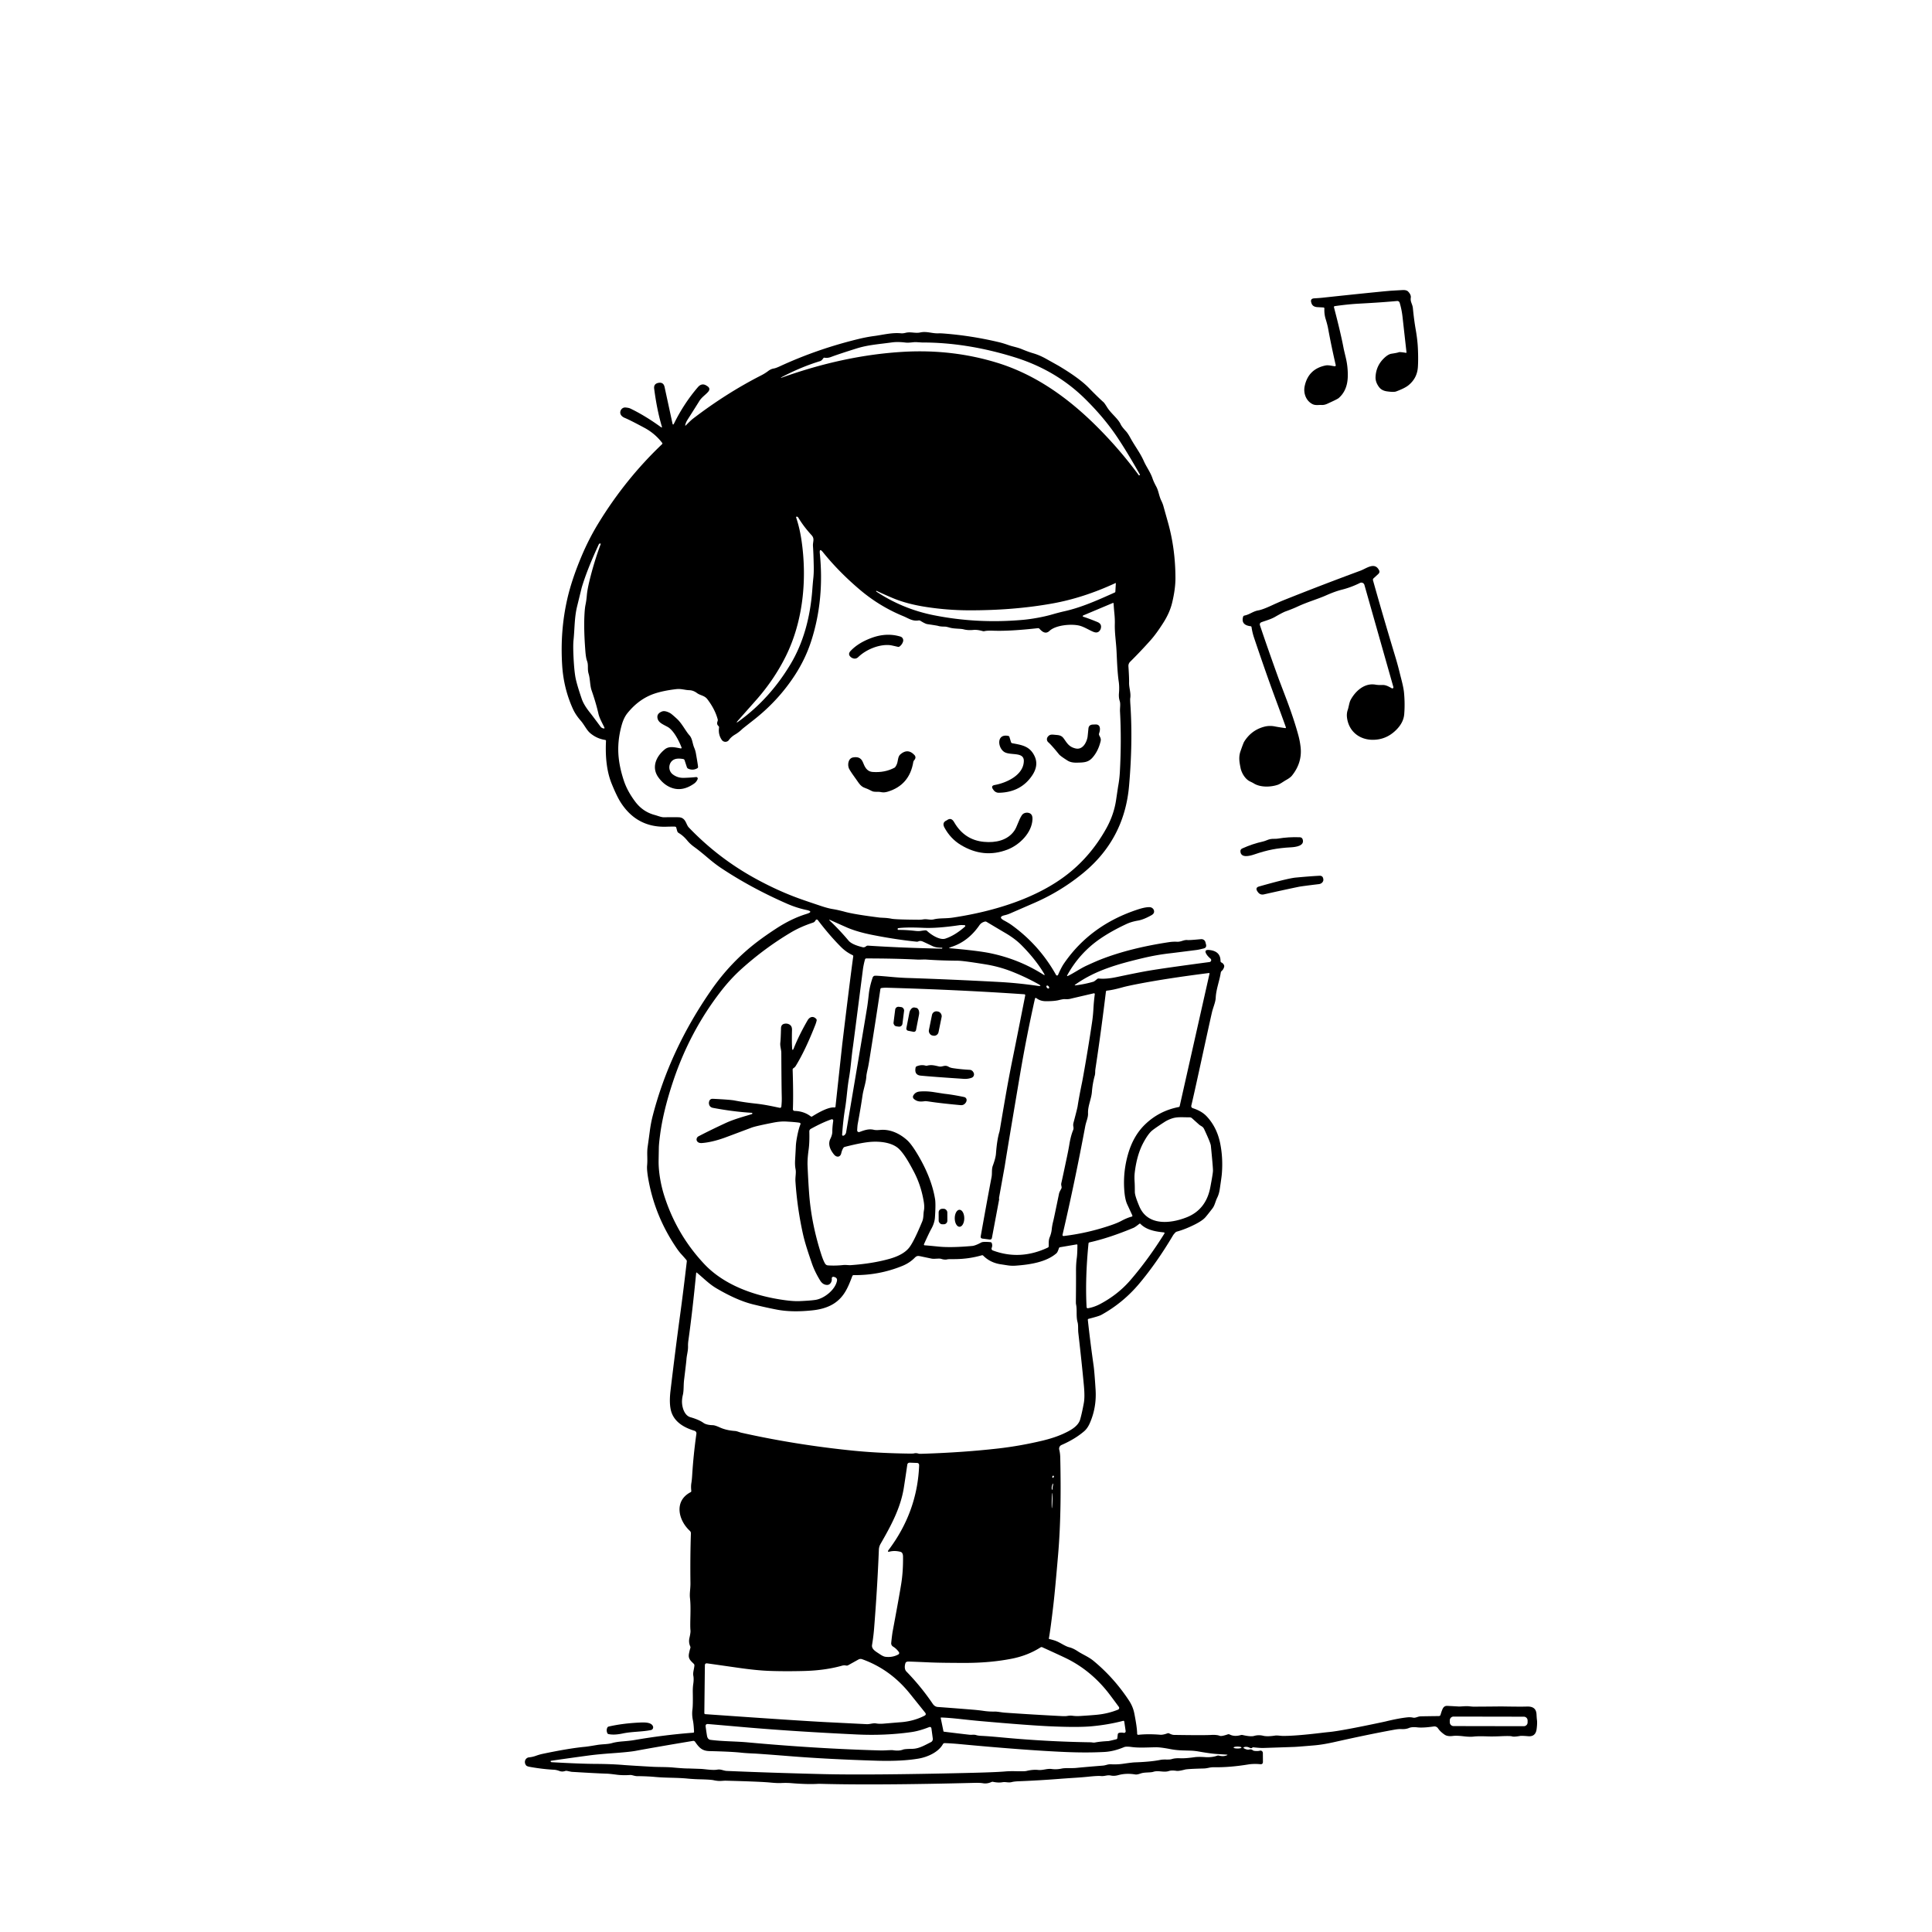 <svg xmlns="http://www.w3.org/2000/svg" version="1.1" viewBox="0.00 0.00 1024.00 1024.00">
<g id="Parent-Group"><g fill="rgba(0,0,0,0)" id="Group-rgba(0,0,0,0)">
<path d="   M 1024.00 0.00   L 1024.00 1024.00   L 0.00 1024.00   L 0.00 0.00   L 1024.00 0.00   Z   M 745.47 186.75   A 0.24 0.24 0.0 0 1 745.19 187.01   Q 741.88 186.45 741.32 186.71   Q 740.63 187.01 737.56 187.47   Q 735.64 187.75 733.29 190.12   Q 729.33 194.10 729.07 199.79   Q 728.95 202.53 730.94 205.18   Q 732.33 207.02 735.05 207.42   Q 738.69 207.95 739.97 207.48   Q 744.54 205.79 746.47 204.23   Q 751.12 200.48 751.51 194.55   Q 751.78 190.43 751.51 184.61   Q 751.31 180.14 750.37 174.77   Q 749.45 169.52 748.86 163.36   C 748.65 161.11 747.40 160.04 747.75 157.78   Q 747.98 156.24 746.34 154.53   Q 745.47 153.63 743.37 153.74   Q 737.48 154.07 736.65 154.14   Q 727.97 154.90 700.61 157.83   Q 699.50 157.95 696.57 158.13   Q 694.34 158.27 695.01 160.39   Q 695.06 160.55 695.09 160.65   Q 695.71 162.65 698.25 162.79   L 701.41 162.96   Q 701.97 163.00 701.95 163.54   Q 701.82 166.51 702.63 169.10   Q 703.55 172.05 703.95 174.22   Q 705.59 183.21 707.96 193.50   A 0.51 0.51 0.0 0 1 707.39 194.13   C 705.66 193.88 704.01 193.42 702.56 193.71   Q 693.36 195.60 691.48 204.79   C 690.75 208.37 692.20 212.52 695.73 214.23   C 697.30 214.99 699.08 214.55 700.46 214.64   Q 701.91 214.73 703.50 214.00   Q 708.86 211.57 709.50 211.01   Q 714.19 206.95 714.35 199.52   Q 714.46 194.41 713.29 189.55   Q 712.30 185.43 712.14 184.60   Q 710.58 176.36 707.05 162.94   Q 706.90 162.33 707.51 162.25   Q 714.57 161.24 720.28 160.94   Q 721.01 160.90 725.01 160.67   Q 733.44 160.18 740.50 159.54   A 1.29 1.29 0.0 0 1 741.85 160.46   Q 742.95 164.10 743.38 168.06   Q 743.51 169.22 745.47 186.75   Z   M 350.31 226.38   Q 341.85 220.25 334.02 216.50   Q 333.28 216.14 331.57 215.98   C 329.56 215.80 328.28 217.91 328.91 219.51   Q 329.42 220.78 331.20 221.52   Q 334.00 222.68 341.60 226.77   Q 347.13 229.74 350.96 234.72   Q 351.25 235.09 350.91 235.42   Q 331.49 253.91 317.19 277.30   Q 312.04 285.71 308.11 295.10   Q 302.96 307.37 300.64 317.61   Q 296.80 334.55 297.97 352.75   Q 298.75 364.90 303.63 375.68   Q 305.06 378.86 307.81 381.99   C 309.64 384.08 310.94 386.98 312.77 388.53   Q 316.27 391.50 320.73 392.18   Q 321.21 392.26 321.19 392.74   Q 320.53 406.28 324.16 415.28   Q 326.90 422.05 329.00 425.32   Q 337.56 438.63 353.05 438.18   Q 357.43 438.05 357.91 438.16   Q 358.32 438.25 358.43 438.66   L 358.92 440.44   Q 359.12 441.15 359.75 441.52   Q 362.13 442.90 364.30 445.54   Q 365.76 447.33 368.04 448.97   Q 370.61 450.81 375.02 454.56   Q 378.99 457.94 382.19 460.07   Q 398.07 470.63 417.06 478.95   Q 422.19 481.20 427.38 482.29   Q 431.52 483.15 427.47 484.40   Q 419.50 486.85 411.38 492.16   Q 405.78 495.81 401.40 499.14   Q 387.42 509.78 377.12 524.57   Q 354.98 556.37 345.93 591.49   Q 344.96 595.26 344.40 599.59   Q 343.88 603.56 343.28 607.76   C 342.77 611.25 343.33 614.09 342.98 617.76   Q 342.76 620.19 343.69 625.33   Q 347.15 644.45 358.14 660.85   Q 359.79 663.31 360.93 664.55   Q 362.49 666.25 363.79 667.80   Q 364.07 668.14 364.02 668.59   Q 362.19 684.35 360.53 696.54   Q 358.00 715.06 355.38 737.15   C 354.90 741.15 354.81 745.69 356.03 748.92   C 357.95 753.99 362.81 756.75 368.11 758.34   A 1.42 1.42 0.0 0 1 369.11 759.90   Q 367.54 771.02 366.86 781.97   Q 366.71 784.47 366.44 786.05   Q 366.13 787.88 366.40 790.17   Q 366.46 790.67 366.02 790.90   C 357.09 795.56 359.53 805.78 365.64 811.39   A 1.71 1.71 0.0 0 1 366.19 812.71   Q 365.77 825.34 365.95 839.00   C 365.99 842.24 365.41 844.40 365.71 847.06   C 366.35 852.72 365.59 860.31 365.97 864.19   Q 366.08 865.24 365.42 868.12   Q 364.88 870.47 365.84 872.62   A 1.28 1.28 0.0 0 1 365.89 873.54   Q 365.49 874.77 365.17 876.47   C 364.65 879.24 366.10 880.22 367.74 881.89   Q 368.07 882.23 368.05 882.70   C 367.97 884.39 367.15 886.49 367.47 888.11   Q 367.83 889.95 367.44 892.54   Q 367.15 894.52 367.19 896.97   Q 367.32 903.81 367.01 906.05   Q 366.63 908.86 367.27 911.89   Q 367.68 913.82 367.86 917.86   Q 367.88 918.33 367.41 918.37   Q 352.04 919.53 336.15 922.28   Q 333.92 922.66 330.35 922.94   Q 326.57 923.24 324.55 923.83   C 321.97 924.59 319.46 924.36 316.30 924.90   Q 311.53 925.70 310.17 925.83   Q 301.59 926.63 287.50 929.60   Q 285.93 929.93 284.05 930.61   Q 282.24 931.26 280.42 931.43   A 2.43 2.43 0.0 0 0 278.22 933.66   Q 278.13 934.81 278.89 935.73   Q 279.28 936.21 280.89 936.49   Q 287.50 937.68 293.58 938.00   Q 294.95 938.07 296.58 938.68   Q 297.95 939.19 299.49 938.68   Q 300.03 938.50 300.60 938.62   Q 302.74 939.09 303.03 939.11   Q 316.89 939.95 321.66 940.08   Q 322.99 940.12 326.89 940.63   Q 330.08 941.05 334.04 940.78   C 334.97 940.72 336.34 941.38 337.61 941.39   Q 343.08 941.43 347.24 941.82   C 353.18 942.37 358.68 942.13 364.35 942.68   Q 367.48 942.99 371.30 943.08   Q 376.68 943.21 378.24 943.55   Q 380.45 944.03 382.11 943.93   Q 384.33 943.79 384.41 943.80   Q 402.99 944.27 408.29 944.79   Q 412.03 945.15 413.98 945.05   Q 416.93 944.89 419.59 945.12   Q 427.97 945.81 433.54 945.48   Q 434.07 945.45 435.62 945.49   Q 465.03 946.26 516.76 944.95   Q 519.36 944.88 521.01 945.16   Q 523.23 945.53 525.42 944.53   Q 525.89 944.31 526.40 944.42   Q 529.16 945.00 531.27 944.63   C 533.08 944.31 534.40 945.01 536.20 944.55   Q 537.54 944.20 539.84 944.11   Q 550.64 943.69 561.51 942.84   C 567.52 942.36 572.09 942.19 576.92 941.68   Q 581.81 941.17 583.43 941.33   C 585.59 941.55 586.75 940.64 588.84 941.08   Q 590.60 941.44 592.73 940.85   Q 596.84 939.71 601.69 940.49   C 602.70 940.65 603.84 940.22 604.78 939.91   C 606.81 939.26 609.77 939.59 611.26 939.10   C 614.03 938.19 616.73 939.60 619.54 938.68   Q 621.01 938.20 623.63 938.60   Q 624.81 938.77 628.10 937.90   Q 629.42 937.55 638.11 937.33   Q 639.14 937.30 640.90 936.92   Q 642.18 936.64 643.74 936.67   Q 651.81 936.80 661.70 935.18   C 663.50 934.88 666.09 934.86 667.93 935.06   Q 669.40 935.22 669.38 933.77   L 669.34 929.13   A 1.27 1.21 83.0 0 0 667.84 927.89   Q 666.49 928.23 664.75 927.98   Q 664.25 927.90 663.86 927.57   Q 663.23 927.02 662.05 927.29   Q 660.93 927.55 659.41 926.68   Q 658.67 926.25 659.49 926.00   Q 660.88 925.57 662.47 926.40   Q 663.23 926.79 663.71 926.33   A 0.75 0.75 0.0 0 1 664.32 926.11   Q 667.95 926.51 669.54 926.46   Q 682.11 926.05 686.08 925.90   Q 687.77 925.84 696.73 925.07   Q 701.22 924.68 707.24 923.33   Q 725.24 919.28 738.78 916.82   Q 741.33 916.36 742.77 916.45   Q 745.07 916.58 746.77 915.87   Q 748.37 915.20 751.24 915.54   Q 754.21 915.88 759.97 915.06   A 2.26 2.26 0.0 0 1 762.17 916.04   Q 763.38 917.85 765.70 919.43   Q 767.23 920.47 770.15 920.08   Q 772.02 919.83 775.72 920.27   Q 779.11 920.67 781.25 920.41   Q 783.35 920.15 788.84 920.34   Q 791.34 920.42 795.10 920.25   Q 800.46 920.00 801.36 920.31   Q 802.41 920.67 805.65 920.09   Q 806.51 919.94 809.99 920.23   Q 813.91 920.56 814.44 916.47   Q 814.85 913.29 814.62 911.64   Q 814.49 910.74 814.39 908.65   C 814.22 905.44 812.31 904.40 809.23 904.51   Q 806.15 904.62 796.65 904.46   Q 795.80 904.44 795.26 904.45   Q 790.04 904.52 781.11 904.56   Q 780.35 904.56 778.80 904.38   C 776.88 904.15 774.36 904.55 773.02 904.47   Q 767.56 904.16 766.94 904.15   Q 765.40 904.14 764.66 905.67   Q 764.10 906.83 763.51 908.89   A 0.91 0.91 0.0 0 1 762.65 909.55   Q 754.31 909.65 752.82 909.71   C 751.50 909.76 750.25 910.66 749.00 910.39   Q 747.57 910.08 746.17 910.21   Q 741.55 910.65 734.25 912.44   Q 733.95 912.51 732.44 912.83   Q 711.11 917.36 704.56 918.00   Q 702.67 918.18 700.36 918.46   Q 686.46 920.13 679.95 920.07   C 678.53 920.06 677.04 919.71 675.74 919.91   Q 671.63 920.52 669.51 919.99   Q 667.10 919.39 664.67 920.08   Q 662.91 920.58 658.64 919.61   A 2.06 2.06 0.0 0 0 657.63 919.63   Q 654.25 920.58 651.78 919.33   Q 651.26 919.07 650.71 919.26   Q 647.40 920.39 646.50 920.02   Q 644.95 919.39 641.87 919.56   Q 637.82 919.79 622.25 919.54   Q 621.22 919.52 619.74 918.77   Q 619.28 918.53 618.79 918.70   C 617.78 919.05 616.25 919.56 614.97 919.45   Q 608.38 918.92 603.34 919.49   A 0.57 0.57 0.0 0 1 602.71 918.93   Q 602.69 915.60 601.19 908.05   Q 600.49 904.55 598.47 901.45   Q 590.52 889.33 579.54 880.26   C 576.98 878.15 573.68 876.83 571.25 875.22   Q 568.77 873.58 566.73 873.09   C 564.37 872.51 561.86 870.47 559.17 869.56   Q 557.85 869.12 556.17 868.73   Q 555.87 868.66 555.93 868.36   Q 556.82 863.54 558.38 850.02   Q 559.24 842.59 560.86 823.51   Q 562.66 802.29 561.95 772.39   Q 561.90 770.27 561.42 768.34   A 2.13 2.13 0.0 0 1 562.63 765.87   Q 569.74 762.78 574.61 758.61   Q 576.40 757.08 577.61 754.33   Q 581.29 745.98 580.68 736.49   Q 580.07 726.88 579.64 723.87   Q 577.76 710.59 576.58 699.62   Q 576.53 699.12 577.01 699.00   Q 582.46 697.61 583.68 696.94   Q 595.25 690.56 603.84 680.33   Q 613.15 669.24 621.73 654.76   Q 622.03 654.26 622.93 653.29   Q 623.27 652.92 623.76 652.78   Q 628.37 651.50 633.43 648.93   Q 637.35 646.94 638.90 645.16   Q 640.01 643.89 642.60 640.52   C 643.90 638.82 644.18 636.74 645.16 634.78   Q 646.11 632.88 646.50 630.27   Q 647.47 623.77 647.59 622.27   Q 648.32 613.52 646.62 605.54   Q 644.86 597.35 639.57 591.69   Q 636.94 588.89 632.31 587.39   Q 631.16 587.02 631.45 585.85   Q 632.55 581.33 636.33 564.00   Q 641.23 541.47 642.32 536.74   C 642.96 533.93 644.24 531.29 644.35 528.90   C 644.55 524.30 646.39 519.85 647.03 515.52   Q 647.10 515.00 647.50 514.65   Q 648.49 513.77 648.83 512.43   A 1.37 1.37 0.0 0 0 648.76 511.56   Q 648.36 510.61 647.43 510.17   Q 646.90 509.92 646.90 509.33   Q 646.89 504.13 640.96 503.52   Q 637.85 503.20 639.52 505.85   Q 640.18 506.89 641.60 508.11   A 1.02 1.02 0.0 0 1 641.07 509.90   Q 617.27 513.06 608.51 514.55   Q 603.36 515.43 591.88 517.86   Q 586.29 519.05 582.40 518.64   Q 581.90 518.58 581.51 518.91   Q 579.99 520.19 579.54 520.32   Q 574.98 521.65 570.14 522.24   Q 569.23 522.35 569.98 521.82   C 580.68 514.24 592.52 510.96 606.02 507.75   Q 613.17 506.06 620.07 505.28   Q 622.19 505.04 634.25 503.50   Q 635.31 503.37 637.97 502.70   Q 639.66 502.28 639.21 500.56   L 638.90 499.36   A 2.22 2.14 -9.8 0 0 636.56 497.78   Q 630.38 498.36 629.43 498.25   C 627.45 498.02 626.01 499.27 623.87 499.15   Q 621.74 499.04 619.63 499.36   Q 599.07 502.45 583.65 508.43   Q 581.07 509.43 576.00 511.76   C 572.46 513.39 569.23 515.71 566.17 517.18   Q 565.25 517.62 565.74 516.73   Q 572.32 504.88 583.38 497.37   Q 589.36 493.31 597.17 489.69   Q 599.68 488.53 603.10 487.94   Q 605.81 487.48 609.41 485.56   C 610.54 484.96 611.79 484.38 611.69 482.97   A 2.50 2.33 -1.4 0 0 609.24 480.81   Q 606.98 480.77 603.30 481.96   Q 577.97 490.19 563.92 510.68   Q 562.46 512.80 560.81 516.67   A 0.60 0.60 0.0 0 1 559.73 516.73   Q 550.93 500.99 536.33 490.40   Q 534.76 489.26 532.23 487.90   Q 528.61 485.96 532.62 485.06   Q 534.00 484.74 535.39 484.14   Q 546.72 479.21 548.49 478.44   Q 562.52 472.29 574.30 462.56   Q 595.96 444.66 598.42 416.57   Q 600.46 393.28 599.13 373.49   Q 598.94 370.70 599.04 370.12   C 599.53 367.34 598.36 364.56 598.44 361.77   Q 598.50 359.30 598.09 353.14   A 3.07 3.06 65.7 0 1 598.99 350.76   Q 604.50 345.30 609.82 339.34   Q 612.88 335.92 616.64 329.99   Q 620.00 324.69 621.25 319.50   Q 623.03 312.12 623.01 306.31   Q 622.97 290.83 619.04 276.84   Q 616.90 269.23 616.70 268.49   Q 616.31 267.00 615.52 265.39   C 614.25 262.79 614.14 260.31 612.83 257.88   Q 611.46 255.34 610.89 253.65   C 609.78 250.31 607.62 247.48 606.31 244.52   C 604.31 239.98 601.60 236.62 599.11 232.07   Q 597.79 229.66 596.77 228.55   Q 594.57 226.18 593.99 224.92   C 592.62 221.90 588.86 219.18 586.83 215.92   Q 585.38 213.60 584.91 213.19   Q 582.16 210.77 577.04 205.53   Q 572.00 200.37 560.96 193.81   Q 560.95 193.80 554.43 190.16   Q 550.94 188.21 547.59 187.24   Q 545.05 186.50 541.54 185.04   C 539.24 184.08 536.72 183.69 534.58 182.92   Q 531.71 181.90 529.39 181.35   Q 515.28 178.00 501.00 176.83   Q 498.43 176.62 497.67 176.67   C 494.17 176.88 491.21 175.43 487.76 176.21   C 485.10 176.81 482.72 175.69 479.91 176.42   Q 478.56 176.76 477.50 176.65   C 472.74 176.18 467.87 177.50 463.29 178.10   Q 459.34 178.63 455.20 179.63   Q 433.26 184.93 413.13 194.24   Q 411.20 195.13 410.09 195.32   Q 408.57 195.57 407.15 196.65   Q 405.46 197.93 403.49 198.94   Q 384.93 208.39 367.20 221.98   Q 366.16 222.78 363.53 225.44   Q 363.09 225.88 363.21 225.27   Q 363.47 223.93 364.43 222.43   Q 369.75 214.07 370.54 212.75   C 371.85 210.57 373.78 209.41 375.24 207.78   Q 376.91 205.91 374.78 204.59   Q 374.04 204.14 374.02 204.13   Q 371.76 203.05 369.93 205.17   Q 362.57 213.71 357.25 224.46   Q 356.68 225.61 356.41 224.37   L 352.24 205.12   Q 351.67 202.51 349.13 202.90   Q 349.11 202.90 349.02 202.92   Q 346.38 203.39 346.73 206.05   Q 348.17 217.19 350.78 226.05   Q 351.02 226.90 350.31 226.38   Z   M 681.14 385.90   Q 677.42 385.37 675.79 385.04   Q 672.82 384.43 669.98 385.20   Q 663.17 387.05 659.41 393.16   Q 658.99 393.84 657.46 398.26   C 656.38 401.39 656.96 404.21 657.52 407.02   C 658.02 409.59 659.91 412.93 662.53 414.18   Q 664.05 414.91 664.40 415.14   C 667.95 417.44 673.48 417.22 677.23 415.96   C 678.62 415.49 680.25 414.21 681.73 413.39   Q 683.90 412.18 684.79 411.06   Q 690.28 404.20 689.34 395.93   Q 688.99 392.86 688.23 390.01   Q 685.90 381.31 681.60 369.98   Q 677.75 359.86 677.73 359.79   Q 671.65 342.93 667.84 331.53   Q 667.40 330.21 668.71 329.74   C 671.01 328.91 673.60 328.22 675.81 326.95   Q 679.93 324.58 681.36 324.07   Q 685.21 322.68 687.84 321.45   C 692.98 319.06 698.69 317.42 702.74 315.61   Q 707.57 313.46 711.19 312.55   Q 716.11 311.32 720.82 308.97   A 1.66 1.66 0.0 0 1 723.16 310.00   L 738.52 364.15   A 0.57 0.57 0.0 0 1 737.69 364.80   C 736.21 363.98 734.58 362.99 732.78 363.06   Q 730.57 363.15 729.05 362.88   C 723.21 361.85 718.41 366.30 715.92 370.86   C 715.09 372.38 714.91 374.61 714.33 376.27   Q 713.66 378.20 713.95 380.43   C 714.89 387.59 720.47 392.14 727.70 392.11   Q 735.11 392.07 740.43 386.44   Q 743.94 382.74 744.27 378.49   Q 744.71 373.02 744.17 367.22   C 743.87 363.99 742.79 360.34 741.84 356.48   Q 740.85 352.43 739.67 348.51   Q 732.98 326.39 727.71 307.55   A 1.05 1.01 -29.6 0 1 728.02 306.52   L 730.47 304.28   Q 731.48 303.36 730.94 302.27   C 728.64 297.65 724.25 301.29 721.13 302.45   Q 700.49 310.07 680.32 318.13   Q 678.05 319.04 673.72 321.03   Q 669.13 323.14 666.93 323.52   C 664.10 324.00 662.35 325.72 659.55 326.27   A 0.87 0.87 0.0 0 0 658.88 326.88   C 657.92 330.18 659.82 331.55 662.84 331.91   Q 663.28 331.97 663.34 332.40   Q 663.79 335.40 664.70 338.08   Q 670.75 356.06 675.62 369.27   Q 680.95 383.69 681.52 385.43   Q 681.70 385.98 681.14 385.90   Z   M 673.30 444.74   C 671.98 444.99 670.73 445.73 669.45 446.01   Q 663.86 447.23 658.40 449.71   Q 657.36 450.18 657.45 451.32   C 657.71 454.93 662.42 453.67 664.73 452.89   Q 670.01 451.08 674.36 450.24   Q 678.72 449.39 684.29 449.09   C 686.73 448.95 691.56 448.36 690.45 444.91   Q 690.11 443.82 688.97 443.77   Q 682.98 443.52 677.34 444.48   C 676.05 444.70 674.61 444.48 673.30 444.74   Z   M 667.31 469.86   Q 665.26 470.44 666.34 472.28   Q 666.48 472.51 666.72 472.84   Q 667.95 474.49 669.95 474.03   Q 679.36 471.90 688.27 470.04   Q 689.91 469.70 699.06 468.60   A 2.69 2.33 -2.9 0 0 701.42 466.33   Q 701.42 466.32 701.41 466.25   Q 701.29 464.09 699.41 464.17   Q 694.97 464.37 686.81 465.13   Q 682.59 465.52 667.31 469.86   Z   M 330.04 918.78   C 334.94 917.74 340.02 917.96 344.99 916.98   A 1.48 1.48 0.0 0 0 346.10 915.02   C 345.24 912.67 341.24 912.89 338.83 913.00   Q 329.99 913.42 322.63 915.10   Q 322.11 915.22 321.88 915.71   Q 321.24 917.12 321.91 918.62   A 0.84 0.83 84.3 0 0 322.49 919.09   Q 325.44 919.75 330.04 918.78   Z" />
<path d="   M 435.82 190.59   L 436.48 189.76   Q 436.66 189.53 436.93 189.58   Q 438.65 189.89 440.46 189.20   Q 444.52 187.66 454.11 184.66   C 460.19 182.77 465.61 182.47 472.77 181.48   Q 475.81 181.06 479.90 181.56   Q 481.23 181.73 483.62 181.44   Q 484.88 181.29 486.16 181.37   Q 488.66 181.53 488.68 181.53   Q 512.41 181.48 537.75 189.35   Q 559.63 196.15 575.05 211.33   Q 585.32 221.44 592.30 231.93   Q 597.68 240.01 604.20 251.56   Q 604.26 251.67 604.16 251.73   L 603.88 251.92   Q 603.69 252.03 603.56 251.86   Q 593.61 238.29 581.29 226.01   C 566.13 210.90 548.83 198.51 528.47 192.26   Q 504.80 184.99 478.85 186.47   Q 447.53 188.26 414.20 200.20   Q 413.99 200.27 413.96 200.22   L 413.95 200.21   Q 413.89 200.11 414.08 200.01   Q 424.47 194.52 434.55 191.45   A 2.66 2.45 8.7 0 0 435.82 190.59   Z" />
<path d="   M 430.53 312.71   Q 428.79 335.65 419.00 352.02   Q 408.10 370.24 391.84 382.11   Q 389.35 383.93 391.40 381.63   Q 400.78 371.05 401.37 370.37   Q 410.50 359.85 416.43 347.94   C 425.69 329.33 427.81 307.10 424.85 286.65   Q 423.86 279.86 422.00 274.38   Q 421.81 273.80 422.41 273.85   Q 422.85 273.88 423.15 274.40   Q 425.95 279.09 430.16 283.66   C 431.93 285.58 430.73 287.19 430.89 289.41   Q 431.16 293.10 431.30 300.00   Q 431.38 303.67 431.08 306.39   Q 430.82 308.78 430.53 312.71   Z" />
<path d="   M 309.80 325.38   Q 309.33 333.38 310.27 345.24   Q 310.55 348.75 311.14 350.31   C 312.00 352.57 311.21 354.54 311.98 357.10   C 312.83 359.91 312.65 363.31 313.56 365.92   Q 315.91 372.66 317.19 378.33   C 317.75 380.80 319.54 383.81 320.33 385.60   Q 320.57 386.14 320.08 386.10   Q 318.91 385.98 318.25 385.09   Q 313.92 379.24 312.90 377.97   Q 309.47 373.72 308.36 370.49   Q 305.49 362.16 304.89 358.38   Q 304.23 354.19 303.93 347.18   Q 303.71 341.88 303.97 339.37   C 304.62 333.16 304.41 327.43 305.88 321.39   Q 308.32 311.42 308.35 311.33   Q 311.26 301.66 317.42 288.42   A 0.56 0.56 0.0 0 1 318.02 288.10   L 318.34 288.15   Q 318.46 288.17 318.42 288.28   Q 314.82 297.91 312.36 308.13   Q 311.29 312.59 311.04 315.49   Q 310.79 318.40 310.35 320.45   Q 309.98 322.18 309.80 325.38   Z" />
<path d="   M 386.37 392.19   Q 387.51 390.55 389.71 389.26   Q 391.61 388.14 393.46 386.35   Q 393.69 386.12 399.54 381.53   Q 412.69 371.20 421.46 357.61   Q 426.98 349.05 430.01 339.62   Q 436.99 317.86 434.52 293.31   Q 434.21 290.23 436.15 292.64   Q 444.45 302.95 455.50 312.36   Q 466.08 321.38 478.74 326.57   C 481.63 327.75 483.58 329.38 486.91 328.84   A 1.31 1.31 0.0 0 1 487.80 329.02   Q 490.41 330.64 491.49 330.80   Q 496.61 331.55 497.23 331.74   Q 498.46 332.13 500.84 332.12   Q 501.52 332.12 503.28 332.63   C 505.75 333.36 508.98 333.10 510.77 333.57   Q 513.04 334.17 515.89 333.88   Q 517.93 333.67 520.89 334.50   Q 521.36 334.63 521.84 334.51   Q 523.18 334.17 526.94 334.30   Q 535.59 334.57 550.07 332.95   Q 550.60 332.89 550.96 333.28   C 552.40 334.86 554.21 336.29 556.23 334.40   C 559.54 331.30 567.54 330.61 571.79 331.53   C 574.60 332.14 577.55 334.18 579.74 334.97   Q 582.20 335.86 583.30 333.54   Q 583.35 333.43 583.35 333.42   Q 584.25 330.77 581.69 329.70   Q 577.51 327.97 574.49 326.99   Q 573.21 326.58 574.45 326.06   L 589.82 319.59   A 0.29 0.29 0.0 0 1 590.23 319.84   Q 590.37 322.35 590.66 325.26   Q 590.95 328.23 590.88 330.75   C 590.76 335.53 591.52 339.94 591.78 345.00   C 591.99 348.85 592.18 355.98 592.95 361.25   Q 593.36 364.02 593.07 367.43   Q 592.88 369.69 593.47 371.53   C 594.01 373.18 593.52 375.24 593.63 377.16   Q 594.47 392.70 593.54 409.32   Q 593.33 413.02 592.65 416.69   Q 592.60 416.97 591.55 424.02   Q 590.38 431.92 586.26 439.26   Q 578.32 453.43 566.25 463.01   C 549.65 476.19 526.51 483.12 505.00 486.35   C 501.31 486.91 497.97 486.53 494.98 487.27   C 492.94 487.77 491.30 486.93 489.20 487.31   Q 488.22 487.48 486.85 487.47   Q 474.70 487.39 472.51 486.94   Q 470.85 486.60 468.77 486.48   Q 466.28 486.35 466.25 486.34   Q 452.92 484.66 447.91 483.30   Q 444.07 482.26 441.38 481.83   Q 438.80 481.42 434.94 480.12   Q 427.55 477.66 424.01 476.39   Q 412.06 472.11 399.82 465.34   Q 380.44 454.61 365.06 438.55   C 363.58 437.02 363.55 433.52 360.06 433.19   Q 358.96 433.09 351.82 433.17   C 350.50 433.19 348.37 432.31 347.01 431.95   Q 340.69 430.26 336.66 424.87   Q 332.51 419.33 330.68 413.84   Q 328.54 407.43 327.93 401.65   Q 327.02 393.16 329.53 384.26   Q 330.61 380.41 332.53 378.02   Q 338.77 370.25 347.26 367.51   Q 351.86 366.03 358.29 365.27   C 361.12 364.93 362.84 365.75 365.40 365.82   Q 367.47 365.88 369.50 367.39   C 371.18 368.62 373.39 368.60 374.92 370.60   Q 378.92 375.84 380.39 381.23   A 1.59 1.59 0.0 0 1 380.34 382.22   Q 379.71 383.85 380.75 384.75   Q 381.18 385.11 381.10 385.67   Q 380.59 389.33 382.58 392.19   A 2.31 2.31 0.0 0 0 386.37 392.19   Z   M 472.00 341.98   Q 472.47 342.04 475.90 342.83   Q 476.41 342.95 476.82 342.63   Q 478.15 341.61 478.64 340.03   A 2.10 2.10 0.0 0 0 477.24 337.40   Q 469.99 335.21 462.23 338.00   Q 454.97 340.61 450.84 345.00   Q 449.07 346.89 451.21 348.47   Q 451.28 348.52 451.29 348.53   Q 453.35 349.77 454.94 348.22   C 459.24 344.06 466.44 341.27 472.00 341.98   Z   M 360.63 396.65   C 357.74 396.11 354.71 395.30 352.42 397.13   C 347.77 400.83 345.13 406.73 348.96 412.02   Q 352.17 416.45 356.69 417.79   Q 362.09 419.38 367.84 415.36   Q 369.17 414.42 369.76 412.94   A 0.79 0.79 0.0 0 0 368.94 411.86   Q 366.06 412.17 362.52 412.28   Q 359.18 412.39 356.61 410.45   C 353.77 408.31 354.32 403.78 357.46 402.48   Q 359.17 401.77 362.15 402.31   Q 362.67 402.41 362.86 402.98   L 364.04 406.57   Q 364.23 407.16 364.72 407.39   Q 367.14 408.54 369.56 407.21   Q 370.02 406.95 369.98 406.42   Q 369.87 405.13 368.83 399.24   Q 368.57 397.77 367.98 396.39   C 366.94 393.97 367.05 391.53 365.37 389.67   C 363.46 387.56 361.47 383.47 358.85 381.04   Q 355.94 378.35 355.08 377.90   Q 352.42 376.51 350.88 377.10   Q 347.96 378.23 348.51 380.73   C 349.01 383.01 351.23 383.85 353.81 385.25   C 356.93 386.94 359.76 392.39 361.17 396.01   Q 361.49 396.81 360.63 396.65   Z   M 582.56 388.66   Q 583.08 387.16 582.97 386.01   Q 582.77 383.89 580.57 383.98   L 579.24 384.03   Q 577.08 384.12 576.89 386.15   Q 576.48 390.35 576.42 390.69   C 575.86 393.64 573.81 397.53 570.11 396.70   C 566.28 395.84 565.31 393.36 563.63 391.19   C 562.58 389.84 561.33 389.64 559.67 389.51   C 557.71 389.36 556.50 388.98 555.31 390.56   A 2.11 2.11 0.0 0 0 555.61 393.41   Q 557.40 394.98 561.28 399.79   Q 562.07 400.77 565.88 403.16   Q 567.65 404.26 570.51 404.22   C 574.52 404.17 576.82 404.09 579.07 401.52   Q 582.12 398.05 583.36 392.81   C 583.68 391.47 583.03 390.63 582.61 389.75   A 1.44 1.44 0.0 0 1 582.56 388.66   Z   M 535.85 393.34   L 535.02 390.60   Q 534.88 390.15 534.44 390.06   C 528.29 388.73 528.66 395.90 532.04 398.39   C 535.18 400.72 542.76 398.15 542.65 403.38   C 542.50 410.82 533.51 414.92 527.25 416.06   Q 524.99 416.47 526.35 418.37   Q 526.39 418.43 526.62 418.76   A 3.36 3.36 0.0 0 0 529.43 420.18   Q 541.01 419.96 547.02 411.08   Q 550.66 405.71 548.37 400.82   C 545.85 395.46 541.70 394.89 536.54 393.93   Q 536.00 393.82 535.85 393.34   Z   M 474.12 406.89   Q 468.95 409.64 462.50 409.15   C 459.17 408.90 458.22 406.06 457.32 403.91   C 456.29 401.47 454.38 401.05 452.14 401.45   C 449.50 401.92 449.10 405.44 449.99 407.37   Q 450.68 408.85 455.23 415.12   Q 456.62 417.02 458.38 417.60   Q 459.81 418.06 462.00 419.22   C 463.55 420.04 465.40 419.45 466.93 419.83   Q 468.52 420.22 470.56 419.59   Q 482.06 416.09 484.07 403.85   Q 484.15 403.37 484.48 403.01   Q 485.87 401.47 484.63 400.14   Q 481.19 396.45 477.27 399.77   C 475.62 401.17 476.21 403.47 475.08 405.62   Q 474.52 406.68 474.12 406.89   Z   M 537.57 440.37   C 534.01 445.43 527.72 446.78 521.55 446.20   Q 511.15 445.24 505.69 435.73   Q 504.13 433.00 501.85 434.77   Q 501.82 434.79 501.74 434.82   Q 499.12 435.96 500.59 438.66   Q 503.79 444.52 509.18 447.80   Q 521.33 455.19 534.03 450.28   C 540.32 447.85 546.95 441.42 547.24 434.20   Q 547.33 432.07 546.19 431.27   C 544.91 430.38 542.61 430.56 541.62 432.05   C 539.83 434.76 539.11 438.19 537.57 440.37   Z" />
<path d="   M 590.83 314.04   C 581.69 318.16 573.06 321.99 564.16 323.98   Q 561.45 324.58 557.55 325.70   C 552.81 327.07 546.63 328.14 542.10 328.54   Q 517.88 330.69 494.77 326.05   Q 478.40 322.76 464.50 313.56   Q 464.27 313.40 464.38 313.28   L 464.38 313.27   Q 464.51 313.13 464.62 313.18   Q 470.00 315.69 473.74 317.22   Q 481.13 320.23 491.02 321.73   Q 502.30 323.45 513.51 323.48   Q 537.35 323.54 557.84 319.85   Q 574.30 316.89 591.25 309.03   A 0.13 0.12 80.6 0 1 591.42 309.16   L 591.16 313.59   Q 591.14 313.90 590.83 314.04   Z" />
<ellipse cx="0.00" cy="0.00" transform="translate(555.35,523.15) rotate(50.8)" rx="0.91" ry="0.58" />
<path d="   M 635.65 596.15   C 636.64 596.94 637.55 597.03 638.22 598.45   Q 641.63 605.75 641.78 607.24   Q 642.92 618.68 642.90 620.50   Q 642.88 621.97 641.48 629.32   Q 639.23 641.17 628.86 645.24   C 620.28 648.61 608.30 649.84 603.89 639.44   Q 601.51 633.83 601.49 631.79   Q 601.47 627.92 601.38 626.60   Q 601.18 623.59 601.44 621.46   Q 602.57 612.01 606.05 605.57   Q 608.63 600.78 610.83 599.06   Q 612.68 597.61 617.19 594.69   Q 618.96 593.54 621.16 592.81   C 623.96 591.87 626.50 592.21 630.53 592.21   Q 631.26 592.21 631.80 592.70   Q 635.63 596.14 635.65 596.15   Z" />
<path d="   M 444.20 613.03   A 2.23 1.72 -83.8 0 0 445.87 611.30   Q 446.23 609.65 446.96 608.48   Q 447.25 608.01 447.78 607.87   Q 457.40 605.38 462.53 605.15   C 467.14 604.95 473.22 605.66 476.65 609.12   C 479.58 612.08 482.27 617.06 484.35 620.99   Q 488.20 628.30 489.63 637.03   Q 490.06 639.67 489.71 641.52   C 489.31 643.61 489.62 645.41 488.78 647.45   Q 484.40 658.02 481.94 661.19   Q 478.87 665.16 471.26 667.27   Q 462.27 669.76 451.00 670.55   C 449.76 670.64 448.31 670.35 447.01 670.49   Q 442.73 670.95 438.81 670.68   A 1.86 1.86 0.0 0 1 437.39 669.85   Q 436.43 668.42 435.24 664.71   Q 430.05 648.52 428.87 632.74   Q 428.38 626.20 428.03 618.02   Q 427.87 614.48 428.59 609.32   Q 429.12 605.51 428.96 599.70   A 1.53 1.53 0.0 0 1 429.75 598.32   Q 436.00 594.87 440.69 593.27   A 0.71 0.71 0.0 0 1 441.63 594.05   Q 441.14 597.41 441.15 599.77   Q 441.17 601.43 440.11 603.60   Q 438.31 607.28 441.99 611.86   Q 443.00 613.11 444.20 613.03   Z" />
<path d="   M 470.99 821.49   Q 470.05 822.74 471.57 822.37   Q 474.33 821.72 477.27 822.50   Q 478.59 822.85 478.62 824.99   Q 478.73 832.70 477.69 839.30   Q 476.61 846.09 473.16 864.51   Q 472.81 866.40 472.36 870.78   A 2.03 2.03 0.0 0 0 473.33 872.72   Q 475.18 873.85 476.43 875.64   A 0.86 0.86 0.0 0 1 476.14 876.89   Q 473.04 878.60 469.28 878.13   Q 468.14 877.98 466.44 876.83   C 464.27 875.36 461.82 874.18 462.21 871.82   Q 462.94 867.48 463.28 863.25   Q 465.00 841.81 465.82 821.35   A 6.65 6.64 -28.9 0 1 466.70 818.31   C 472.26 808.65 477.31 799.34 479.04 788.59   Q 479.71 784.42 480.88 776.35   Q 481.04 775.20 482.34 775.25   L 486.01 775.39   Q 487.22 775.44 487.16 776.76   Q 486.19 801.32 470.99 821.49   Z" />
<path d="   M 557.79 782.52   Q 557.89 782.25 558.11 782.17   A 0.38 0.37 82.8 0 1 558.61 782.56   Q 558.58 782.83 558.31 783.16   A 0.30 0.30 0.0 0 1 557.84 783.15   Q 557.64 782.88 557.79 782.52   Z" />
<path d="   M 557.88 788.77   Q 557.89 789.18 557.87 789.26   Q 557.64 790.12 557.47 789.20   Q 557.28 788.22 557.83 786.74   Q 558.15 785.86 558.18 786.75   Q 558.19 787.03 558.00 787.77   Q 557.87 788.26 557.88 788.77   Z" />
<ellipse cx="0.00" cy="0.00" transform="translate(557.63,795.34) rotate(91.6)" rx="4.03" ry="0.19" />
<rect x="-20.62" y="-2.52" transform="translate(789.04,912.37) rotate(0.1)" width="41.24" height="5.04" rx="2.01" />
<path d="   M 645.08 930.57   Q 642.39 931.54 638.74 931.31   Q 635.14 931.07 633.20 931.34   Q 628.25 932.04 625.52 931.92   Q 622.80 931.80 621.08 932.35   C 619.46 932.87 617.15 932.34 615.00 932.78   Q 610.01 933.80 601.52 934.09   Q 600.02 934.14 595.16 934.85   Q 592.24 935.27 588.71 935.10   C 587.16 935.03 586.07 935.68 584.65 935.80   Q 574.95 936.57 570.45 937.03   C 567.87 937.29 564.76 936.93 562.65 937.39   Q 559.99 937.96 557.39 937.61   C 555.02 937.28 552.80 938.37 550.23 938.11   Q 547.37 937.82 543.95 938.67   Q 543.03 938.89 538.32 938.78   Q 535.12 938.70 532.71 938.91   Q 527.60 939.36 511.78 939.72   Q 460.61 940.91 436.08 940.31   Q 407.69 939.60 385.28 938.63   C 383.49 938.56 382.05 937.60 380.24 937.94   C 377.68 938.41 373.46 937.62 371.34 937.55   Q 365.04 937.33 364.93 937.33   Q 362.49 937.35 356.63 936.81   C 353.15 936.49 349.00 936.62 345.47 936.41   Q 333.39 935.72 330.48 935.48   Q 324.04 934.94 315.50 934.90   Q 307.28 934.85 292.52 934.01   Q 292.15 933.99 292.02 933.87   Q 291.90 933.77 291.86 933.63   Q 291.76 933.30 292.10 933.25   Q 301.62 931.85 312.11 930.44   Q 317.08 929.78 324.42 929.26   Q 333.40 928.62 336.75 928.01   Q 349.16 925.72 367.32 922.71   A 1.08 1.08 0.0 0 1 368.38 923.15   C 370.59 926.33 372.10 928.03 376.12 928.12   Q 387.63 928.38 392.92 928.96   Q 395.31 929.22 399.53 929.40   Q 402.68 929.54 418.95 930.83   Q 438.85 932.42 464.50 933.21   Q 477.89 933.62 486.86 932.09   C 491.38 931.32 497.32 928.83 499.75 924.45   A 1.08 1.08 0.0 0 1 500.72 923.89   Q 504.32 924.01 508.44 924.39   Q 543.28 927.66 564.26 928.58   Q 575.90 929.09 585.44 928.57   Q 590.32 928.30 595.79 926.01   Q 596.87 925.56 599.70 925.94   C 603.67 926.47 607.45 926.18 612.56 926.09   Q 615.04 926.04 620.38 927.07   Q 623.45 927.66 626.88 927.76   Q 631.17 927.88 631.30 927.89   Q 633.35 927.97 635.66 928.39   Q 641.59 929.44 645.02 929.66   Q 648.93 929.91 650.03 929.98   Q 651.09 930.05 650.09 930.42   Q 648.30 931.09 646.10 930.52   Q 645.58 930.39 645.08 930.57   Z" />
<ellipse cx="655.91" cy="926.24" rx="2.08" ry="0.51" />
</g>
<g fill="#000000" id="Group-000000">
<path d="   M 745.47 186.75   Q 743.51 169.22 743.38 168.06   Q 742.95 164.10 741.85 160.46   A 1.29 1.29 0.0 0 0 740.50 159.54   Q 733.44 160.18 725.01 160.67   Q 721.01 160.90 720.28 160.94   Q 714.57 161.24 707.51 162.25   Q 706.90 162.33 707.05 162.94   Q 710.58 176.36 712.14 184.60   Q 712.30 185.43 713.29 189.55   Q 714.46 194.41 714.35 199.52   Q 714.19 206.95 709.50 211.01   Q 708.86 211.57 703.50 214.00   Q 701.91 214.73 700.46 214.64   C 699.08 214.55 697.30 214.99 695.73 214.23   C 692.20 212.52 690.75 208.37 691.48 204.79   Q 693.36 195.60 702.56 193.71   C 704.01 193.42 705.66 193.88 707.39 194.13   A 0.51 0.51 0.0 0 0 707.96 193.50   Q 705.59 183.21 703.95 174.22   Q 703.55 172.05 702.63 169.10   Q 701.82 166.51 701.95 163.54   Q 701.97 163.00 701.41 162.96   L 698.25 162.79   Q 695.71 162.65 695.09 160.65   Q 695.06 160.55 695.01 160.39   Q 694.34 158.27 696.57 158.13   Q 699.50 157.95 700.61 157.83   Q 727.97 154.90 736.65 154.14   Q 737.48 154.07 743.37 153.74   Q 745.47 153.63 746.34 154.53   Q 747.98 156.24 747.75 157.78   C 747.40 160.04 748.65 161.11 748.86 163.36   Q 749.45 169.52 750.37 174.77   Q 751.31 180.14 751.51 184.61   Q 751.78 190.43 751.51 194.55   Q 751.12 200.48 746.47 204.23   Q 744.54 205.79 739.97 207.48   Q 738.69 207.95 735.05 207.42   Q 732.33 207.02 730.94 205.18   Q 728.95 202.53 729.07 199.79   Q 729.33 194.10 733.29 190.12   Q 735.64 187.75 737.56 187.47   Q 740.63 187.01 741.32 186.71   Q 741.88 186.45 745.19 187.01   A 0.24 0.24 0.0 0 0 745.47 186.75   Z" />
<path d="   M 350.31 226.38   Q 351.02 226.90 350.78 226.05   Q 348.17 217.19 346.73 206.05   Q 346.38 203.39 349.02 202.92   Q 349.11 202.90 349.13 202.90   Q 351.67 202.51 352.24 205.12   L 356.41 224.37   Q 356.68 225.61 357.25 224.46   Q 362.57 213.71 369.93 205.17   Q 371.76 203.05 374.02 204.13   Q 374.04 204.14 374.78 204.59   Q 376.91 205.91 375.24 207.78   C 373.78 209.41 371.85 210.57 370.54 212.75   Q 369.75 214.07 364.43 222.43   Q 363.47 223.93 363.21 225.27   Q 363.09 225.88 363.53 225.44   Q 366.16 222.78 367.20 221.98   Q 384.93 208.39 403.49 198.94   Q 405.46 197.93 407.15 196.65   Q 408.57 195.57 410.09 195.32   Q 411.20 195.13 413.13 194.24   Q 433.26 184.93 455.20 179.63   Q 459.34 178.63 463.29 178.10   C 467.87 177.50 472.74 176.18 477.50 176.65   Q 478.56 176.76 479.91 176.42   C 482.72 175.69 485.10 176.81 487.76 176.21   C 491.21 175.43 494.17 176.88 497.67 176.67   Q 498.43 176.62 501.00 176.83   Q 515.28 178.00 529.39 181.35   Q 531.71 181.90 534.58 182.92   C 536.72 183.69 539.24 184.08 541.54 185.04   Q 545.05 186.50 547.59 187.24   Q 550.94 188.21 554.43 190.16   Q 560.95 193.80 560.96 193.81   Q 572.00 200.37 577.04 205.53   Q 582.16 210.77 584.91 213.19   Q 585.38 213.60 586.83 215.92   C 588.86 219.18 592.62 221.90 593.99 224.92   Q 594.57 226.18 596.77 228.55   Q 597.79 229.66 599.11 232.07   C 601.60 236.62 604.31 239.98 606.31 244.52   C 607.62 247.48 609.78 250.31 610.89 253.65   Q 611.46 255.34 612.83 257.88   C 614.14 260.31 614.25 262.79 615.52 265.39   Q 616.31 267.00 616.70 268.49   Q 616.90 269.23 619.04 276.84   Q 622.97 290.83 623.01 306.31   Q 623.03 312.12 621.25 319.50   Q 620.00 324.69 616.64 329.99   Q 612.88 335.92 609.82 339.34   Q 604.50 345.30 598.99 350.76   A 3.07 3.06 65.7 0 0 598.09 353.14   Q 598.50 359.30 598.44 361.77   C 598.36 364.56 599.53 367.34 599.04 370.12   Q 598.94 370.70 599.13 373.49   Q 600.46 393.28 598.42 416.57   Q 595.96 444.66 574.30 462.56   Q 562.52 472.29 548.49 478.44   Q 546.72 479.21 535.39 484.14   Q 534.00 484.74 532.62 485.06   Q 528.61 485.96 532.23 487.90   Q 534.76 489.26 536.33 490.40   Q 550.93 500.99 559.73 516.73   A 0.60 0.60 0.0 0 0 560.81 516.67   Q 562.46 512.80 563.92 510.68   Q 577.97 490.19 603.30 481.96   Q 606.98 480.77 609.24 480.81   A 2.50 2.33 -1.4 0 1 611.69 482.97   C 611.79 484.38 610.54 484.96 609.41 485.56   Q 605.81 487.48 603.10 487.94   Q 599.68 488.53 597.17 489.69   Q 589.36 493.31 583.38 497.37   Q 572.32 504.88 565.74 516.73   Q 565.25 517.62 566.17 517.18   C 569.23 515.71 572.46 513.39 576.00 511.76   Q 581.07 509.43 583.65 508.43   Q 599.07 502.45 619.63 499.36   Q 621.74 499.04 623.87 499.15   C 626.01 499.27 627.45 498.02 629.43 498.25   Q 630.38 498.36 636.56 497.78   A 2.22 2.14 -9.8 0 1 638.90 499.36   L 639.21 500.56   Q 639.66 502.28 637.97 502.70   Q 635.31 503.37 634.25 503.50   Q 622.19 505.04 620.07 505.28   Q 613.17 506.06 606.02 507.75   C 592.52 510.96 580.68 514.24 569.98 521.82   Q 569.23 522.35 570.14 522.24   Q 574.98 521.65 579.54 520.32   Q 579.99 520.19 581.51 518.91   Q 581.90 518.58 582.40 518.64   Q 586.29 519.05 591.88 517.86   Q 603.36 515.43 608.51 514.55   Q 617.27 513.06 641.07 509.90   A 1.02 1.02 0.0 0 0 641.60 508.11   Q 640.18 506.89 639.52 505.85   Q 637.85 503.20 640.96 503.52   Q 646.89 504.13 646.90 509.33   Q 646.90 509.92 647.43 510.17   Q 648.36 510.61 648.76 511.56   A 1.37 1.37 0.0 0 1 648.83 512.43   Q 648.49 513.77 647.50 514.65   Q 647.10 515.00 647.03 515.52   C 646.39 519.85 644.55 524.30 644.35 528.90   C 644.24 531.29 642.96 533.93 642.32 536.74   Q 641.23 541.47 636.33 564.00   Q 632.55 581.33 631.45 585.85   Q 631.16 587.02 632.31 587.39   Q 636.94 588.89 639.57 591.69   Q 644.86 597.35 646.62 605.54   Q 648.32 613.52 647.59 622.27   Q 647.47 623.77 646.50 630.27   Q 646.11 632.88 645.16 634.78   C 644.18 636.74 643.90 638.82 642.60 640.52   Q 640.01 643.89 638.90 645.16   Q 637.35 646.94 633.43 648.93   Q 628.37 651.50 623.76 652.78   Q 623.27 652.92 622.93 653.29   Q 622.03 654.26 621.73 654.76   Q 613.15 669.24 603.84 680.33   Q 595.25 690.56 583.68 696.94   Q 582.46 697.61 577.01 699.00   Q 576.53 699.12 576.58 699.62   Q 577.76 710.59 579.64 723.87   Q 580.07 726.88 580.68 736.49   Q 581.29 745.98 577.61 754.33   Q 576.40 757.08 574.61 758.61   Q 569.74 762.78 562.63 765.87   A 2.13 2.13 0.0 0 0 561.42 768.34   Q 561.90 770.27 561.95 772.39   Q 562.66 802.29 560.86 823.51   Q 559.24 842.59 558.38 850.02   Q 556.82 863.54 555.93 868.36   Q 555.87 868.66 556.17 868.73   Q 557.85 869.12 559.17 869.56   C 561.86 870.47 564.37 872.51 566.73 873.09   Q 568.77 873.58 571.25 875.22   C 573.68 876.83 576.98 878.15 579.54 880.26   Q 590.52 889.33 598.47 901.45   Q 600.49 904.55 601.19 908.05   Q 602.69 915.60 602.71 918.93   A 0.57 0.57 0.0 0 0 603.34 919.49   Q 608.38 918.92 614.97 919.45   C 616.25 919.56 617.78 919.05 618.79 918.70   Q 619.28 918.53 619.74 918.77   Q 621.22 919.52 622.25 919.54   Q 637.82 919.79 641.87 919.56   Q 644.95 919.39 646.50 920.02   Q 647.40 920.39 650.71 919.26   Q 651.26 919.07 651.78 919.33   Q 654.25 920.58 657.63 919.63   A 2.06 2.06 0.0 0 1 658.64 919.61   Q 662.91 920.58 664.67 920.08   Q 667.10 919.39 669.51 919.99   Q 671.63 920.52 675.74 919.91   C 677.04 919.71 678.53 920.06 679.95 920.07   Q 686.46 920.13 700.36 918.46   Q 702.67 918.18 704.56 918.00   Q 711.11 917.36 732.44 912.83   Q 733.95 912.51 734.25 912.44   Q 741.55 910.65 746.17 910.21   Q 747.57 910.08 749.00 910.39   C 750.25 910.66 751.50 909.76 752.82 909.71   Q 754.31 909.65 762.65 909.55   A 0.91 0.91 0.0 0 0 763.51 908.89   Q 764.10 906.83 764.66 905.67   Q 765.40 904.14 766.94 904.15   Q 767.56 904.16 773.02 904.47   C 774.36 904.55 776.88 904.15 778.80 904.38   Q 780.35 904.56 781.11 904.56   Q 790.04 904.52 795.26 904.45   Q 795.80 904.44 796.65 904.46   Q 806.15 904.62 809.23 904.51   C 812.31 904.40 814.22 905.44 814.39 908.65   Q 814.49 910.74 814.62 911.64   Q 814.85 913.29 814.44 916.47   Q 813.91 920.56 809.99 920.23   Q 806.51 919.94 805.65 920.09   Q 802.41 920.67 801.36 920.31   Q 800.46 920.00 795.10 920.25   Q 791.34 920.42 788.84 920.34   Q 783.35 920.15 781.25 920.41   Q 779.11 920.67 775.72 920.27   Q 772.02 919.83 770.15 920.08   Q 767.23 920.47 765.70 919.43   Q 763.38 917.85 762.17 916.04   A 2.26 2.26 0.0 0 0 759.97 915.06   Q 754.21 915.88 751.24 915.54   Q 748.37 915.20 746.77 915.87   Q 745.07 916.58 742.77 916.45   Q 741.33 916.36 738.78 916.82   Q 725.24 919.28 707.24 923.33   Q 701.22 924.68 696.73 925.07   Q 687.77 925.84 686.08 925.90   Q 682.11 926.05 669.54 926.46   Q 667.95 926.51 664.32 926.11   A 0.75 0.75 0.0 0 0 663.71 926.33   Q 663.23 926.79 662.47 926.40   Q 660.88 925.57 659.49 926.00   Q 658.67 926.25 659.41 926.68   Q 660.93 927.55 662.05 927.29   Q 663.23 927.02 663.86 927.57   Q 664.25 927.90 664.75 927.98   Q 666.49 928.23 667.84 927.89   A 1.27 1.21 83.0 0 1 669.34 929.13   L 669.38 933.77   Q 669.40 935.22 667.93 935.06   C 666.09 934.86 663.50 934.88 661.70 935.18   Q 651.81 936.80 643.74 936.67   Q 642.18 936.64 640.90 936.92   Q 639.14 937.30 638.11 937.33   Q 629.42 937.55 628.10 937.90   Q 624.81 938.77 623.63 938.60   Q 621.01 938.20 619.54 938.68   C 616.73 939.60 614.03 938.19 611.26 939.10   C 609.77 939.59 606.81 939.26 604.78 939.91   C 603.84 940.22 602.70 940.65 601.69 940.49   Q 596.84 939.71 592.73 940.85   Q 590.60 941.44 588.84 941.08   C 586.75 940.64 585.59 941.55 583.43 941.33   Q 581.81 941.17 576.92 941.68   C 572.09 942.19 567.52 942.36 561.51 942.84   Q 550.64 943.69 539.84 944.11   Q 537.54 944.20 536.20 944.55   C 534.40 945.01 533.08 944.31 531.27 944.63   Q 529.16 945.00 526.40 944.42   Q 525.89 944.31 525.42 944.53   Q 523.23 945.53 521.01 945.16   Q 519.36 944.88 516.76 944.95   Q 465.03 946.26 435.62 945.49   Q 434.07 945.45 433.54 945.48   Q 427.97 945.81 419.59 945.12   Q 416.93 944.89 413.98 945.05   Q 412.03 945.15 408.29 944.79   Q 402.99 944.27 384.41 943.80   Q 384.33 943.79 382.11 943.93   Q 380.45 944.03 378.24 943.55   Q 376.68 943.21 371.30 943.08   Q 367.48 942.99 364.35 942.68   C 358.68 942.13 353.18 942.37 347.24 941.82   Q 343.08 941.43 337.61 941.39   C 336.34 941.38 334.97 940.72 334.04 940.78   Q 330.08 941.05 326.89 940.63   Q 322.99 940.12 321.66 940.08   Q 316.89 939.95 303.03 939.11   Q 302.74 939.09 300.60 938.62   Q 300.03 938.50 299.49 938.68   Q 297.95 939.19 296.58 938.68   Q 294.95 938.07 293.58 938.00   Q 287.50 937.68 280.89 936.49   Q 279.28 936.21 278.89 935.73   Q 278.13 934.81 278.22 933.66   A 2.43 2.43 0.0 0 1 280.42 931.43   Q 282.24 931.26 284.05 930.61   Q 285.93 929.93 287.50 929.60   Q 301.59 926.63 310.17 925.83   Q 311.53 925.70 316.30 924.90   C 319.46 924.36 321.97 924.59 324.55 923.83   Q 326.57 923.24 330.35 922.94   Q 333.92 922.66 336.15 922.28   Q 352.04 919.53 367.41 918.37   Q 367.88 918.33 367.86 917.86   Q 367.68 913.82 367.27 911.89   Q 366.63 908.86 367.01 906.05   Q 367.32 903.81 367.19 896.97   Q 367.15 894.52 367.44 892.54   Q 367.83 889.95 367.47 888.11   C 367.15 886.49 367.97 884.39 368.05 882.70   Q 368.07 882.23 367.74 881.89   C 366.10 880.22 364.65 879.24 365.17 876.47   Q 365.49 874.77 365.89 873.54   A 1.28 1.28 0.0 0 0 365.84 872.62   Q 364.88 870.47 365.42 868.12   Q 366.08 865.24 365.97 864.19   C 365.59 860.31 366.35 852.72 365.71 847.06   C 365.41 844.40 365.99 842.24 365.95 839.00   Q 365.77 825.34 366.19 812.71   A 1.71 1.71 0.0 0 0 365.64 811.39   C 359.53 805.78 357.09 795.56 366.02 790.90   Q 366.46 790.67 366.40 790.17   Q 366.13 787.88 366.44 786.05   Q 366.71 784.47 366.86 781.97   Q 367.54 771.02 369.11 759.90   A 1.42 1.42 0.0 0 0 368.11 758.34   C 362.81 756.75 357.95 753.99 356.03 748.92   C 354.81 745.69 354.90 741.15 355.38 737.15   Q 358.00 715.06 360.53 696.54   Q 362.19 684.35 364.02 668.59   Q 364.07 668.14 363.79 667.80   Q 362.49 666.25 360.93 664.55   Q 359.79 663.31 358.14 660.85   Q 347.15 644.45 343.69 625.33   Q 342.76 620.19 342.98 617.76   C 343.33 614.09 342.77 611.25 343.28 607.76   Q 343.88 603.56 344.40 599.59   Q 344.96 595.26 345.93 591.49   Q 354.98 556.37 377.12 524.57   Q 387.42 509.78 401.40 499.14   Q 405.78 495.81 411.38 492.16   Q 419.50 486.85 427.47 484.40   Q 431.52 483.15 427.38 482.29   Q 422.19 481.20 417.06 478.95   Q 398.07 470.63 382.19 460.07   Q 378.99 457.94 375.02 454.56   Q 370.61 450.81 368.04 448.97   Q 365.76 447.33 364.30 445.54   Q 362.13 442.90 359.75 441.52   Q 359.12 441.15 358.92 440.44   L 358.43 438.66   Q 358.32 438.25 357.91 438.16   Q 357.43 438.05 353.05 438.18   Q 337.56 438.63 329.00 425.32   Q 326.90 422.05 324.16 415.28   Q 320.53 406.28 321.19 392.74   Q 321.21 392.26 320.73 392.18   Q 316.27 391.50 312.77 388.53   C 310.94 386.98 309.64 384.08 307.81 381.99   Q 305.06 378.86 303.63 375.68   Q 298.75 364.90 297.97 352.75   Q 296.80 334.55 300.64 317.61   Q 302.96 307.37 308.11 295.10   Q 312.04 285.71 317.19 277.30   Q 331.49 253.91 350.91 235.42   Q 351.25 235.09 350.96 234.72   Q 347.13 229.74 341.60 226.77   Q 334.00 222.68 331.20 221.52   Q 329.42 220.78 328.91 219.51   C 328.28 217.91 329.56 215.80 331.57 215.98   Q 333.28 216.14 334.02 216.50   Q 341.85 220.25 350.31 226.38   Z   M 435.82 190.59   A 2.66 2.45 8.7 0 1 434.55 191.45   Q 424.47 194.52 414.08 200.01   Q 413.89 200.11 413.95 200.21   L 413.96 200.22   Q 413.99 200.27 414.20 200.20   Q 447.53 188.26 478.85 186.47   Q 504.80 184.99 528.47 192.26   C 548.83 198.51 566.13 210.90 581.29 226.01   Q 593.61 238.29 603.56 251.86   Q 603.69 252.03 603.88 251.92   L 604.16 251.73   Q 604.26 251.67 604.20 251.56   Q 597.68 240.01 592.30 231.93   Q 585.32 221.44 575.05 211.33   Q 559.63 196.15 537.75 189.35   Q 512.41 181.48 488.68 181.53   Q 488.66 181.53 486.16 181.37   Q 484.88 181.29 483.62 181.44   Q 481.23 181.73 479.90 181.56   Q 475.81 181.06 472.77 181.48   C 465.61 182.47 460.19 182.77 454.11 184.66   Q 444.52 187.66 440.46 189.20   Q 438.65 189.89 436.93 189.58   Q 436.66 189.53 436.48 189.76   L 435.82 190.59   Z   M 431.08 306.39   Q 431.38 303.67 431.30 300.00   Q 431.16 293.10 430.89 289.41   C 430.73 287.19 431.93 285.58 430.16 283.66   Q 425.95 279.09 423.15 274.40   Q 422.85 273.88 422.41 273.85   Q 421.81 273.80 422.00 274.38   Q 423.86 279.86 424.85 286.65   C 427.81 307.10 425.69 329.33 416.43 347.94   Q 410.50 359.85 401.37 370.37   Q 400.78 371.05 391.40 381.63   Q 389.35 383.93 391.84 382.11   Q 408.10 370.24 419.00 352.02   Q 428.79 335.65 430.53 312.71   Q 430.82 308.78 431.08 306.39   Z   M 310.35 320.45   Q 310.79 318.40 311.04 315.49   Q 311.29 312.59 312.36 308.13   Q 314.82 297.91 318.42 288.28   Q 318.46 288.17 318.34 288.15   L 318.02 288.10   A 0.56 0.56 0.0 0 0 317.42 288.42   Q 311.26 301.66 308.35 311.33   Q 308.32 311.42 305.88 321.39   C 304.41 327.43 304.62 333.16 303.97 339.37   Q 303.71 341.88 303.93 347.18   Q 304.23 354.19 304.89 358.38   Q 305.49 362.16 308.36 370.49   Q 309.47 373.72 312.90 377.97   Q 313.92 379.24 318.25 385.09   Q 318.91 385.98 320.08 386.10   Q 320.57 386.14 320.33 385.60   C 319.54 383.81 317.75 380.80 317.19 378.33   Q 315.91 372.66 313.56 365.92   C 312.65 363.31 312.83 359.91 311.98 357.10   C 311.21 354.54 312.00 352.57 311.14 350.31   Q 310.55 348.75 310.27 345.24   Q 309.33 333.38 309.80 325.38   Q 309.98 322.18 310.35 320.45   Z   M 386.37 392.19   A 2.31 2.31 0.0 0 1 382.58 392.19   Q 380.59 389.33 381.10 385.67   Q 381.18 385.11 380.75 384.75   Q 379.71 383.85 380.34 382.22   A 1.59 1.59 0.0 0 0 380.39 381.23   Q 378.92 375.84 374.92 370.60   C 373.39 368.60 371.18 368.62 369.50 367.39   Q 367.47 365.88 365.40 365.82   C 362.84 365.75 361.12 364.93 358.29 365.27   Q 351.86 366.03 347.26 367.51   Q 338.77 370.25 332.53 378.02   Q 330.61 380.41 329.53 384.26   Q 327.02 393.16 327.93 401.65   Q 328.54 407.43 330.68 413.84   Q 332.51 419.33 336.66 424.87   Q 340.69 430.26 347.01 431.95   C 348.37 432.31 350.50 433.19 351.82 433.17   Q 358.96 433.09 360.06 433.19   C 363.55 433.52 363.58 437.02 365.06 438.55   Q 380.44 454.61 399.82 465.34   Q 412.06 472.11 424.01 476.39   Q 427.55 477.66 434.94 480.12   Q 438.80 481.42 441.38 481.83   Q 444.07 482.26 447.91 483.30   Q 452.92 484.66 466.25 486.34   Q 466.28 486.35 468.77 486.48   Q 470.85 486.60 472.51 486.94   Q 474.70 487.39 486.85 487.47   Q 488.22 487.48 489.20 487.31   C 491.30 486.93 492.94 487.77 494.98 487.27   C 497.97 486.53 501.31 486.91 505.00 486.35   C 526.51 483.12 549.65 476.19 566.25 463.01   Q 578.32 453.43 586.26 439.26   Q 590.38 431.92 591.55 424.02   Q 592.60 416.97 592.65 416.69   Q 593.33 413.02 593.54 409.32   Q 594.47 392.70 593.63 377.16   C 593.52 375.24 594.01 373.18 593.47 371.53   Q 592.88 369.69 593.07 367.43   Q 593.36 364.02 592.95 361.25   C 592.18 355.98 591.99 348.85 591.78 345.00   C 591.52 339.94 590.76 335.53 590.88 330.75   Q 590.95 328.23 590.66 325.26   Q 590.37 322.35 590.23 319.84   A 0.29 0.29 0.0 0 0 589.82 319.59   L 574.45 326.06   Q 573.21 326.58 574.49 326.99   Q 577.51 327.97 581.69 329.70   Q 584.25 330.77 583.35 333.42   Q 583.35 333.43 583.30 333.54   Q 582.20 335.86 579.74 334.97   C 577.55 334.18 574.60 332.14 571.79 331.53   C 567.54 330.61 559.54 331.30 556.23 334.40   C 554.21 336.29 552.40 334.86 550.96 333.28   Q 550.60 332.89 550.07 332.95   Q 535.59 334.57 526.94 334.30   Q 523.18 334.17 521.84 334.51   Q 521.36 334.63 520.89 334.50   Q 517.93 333.67 515.89 333.88   Q 513.04 334.17 510.77 333.57   C 508.98 333.10 505.75 333.36 503.28 332.63   Q 501.52 332.12 500.84 332.12   Q 498.46 332.13 497.23 331.74   Q 496.61 331.55 491.49 330.80   Q 490.41 330.64 487.80 329.02   A 1.31 1.31 0.0 0 0 486.91 328.84   C 483.58 329.38 481.63 327.75 478.74 326.57   Q 466.08 321.38 455.50 312.36   Q 444.45 302.95 436.15 292.64   Q 434.21 290.23 434.52 293.31   Q 436.99 317.86 430.01 339.62   Q 426.98 349.05 421.46 357.61   Q 412.69 371.20 399.54 381.53   Q 393.69 386.12 393.46 386.35   Q 391.61 388.14 389.71 389.26   Q 387.51 390.55 386.37 392.19   Z   M 591.42 309.16   A 0.13 0.12 80.6 0 0 591.25 309.03   Q 574.30 316.89 557.84 319.85   Q 537.35 323.54 513.51 323.48   Q 502.30 323.45 491.02 321.73   Q 481.13 320.23 473.74 317.22   Q 470.00 315.69 464.62 313.18   Q 464.51 313.13 464.38 313.27   L 464.38 313.28   Q 464.27 313.40 464.50 313.56   Q 478.40 322.76 494.77 326.05   Q 517.88 330.69 542.10 328.54   C 546.63 328.14 552.81 327.07 557.55 325.70   Q 561.45 324.58 564.16 323.98   C 573.06 321.99 581.69 318.16 590.83 314.04   Q 591.14 313.90 591.16 313.59   L 591.42 309.16   Z   M 432.83 540.94   Q 432.60 542.00 432.15 543.16   Q 426.85 556.68 421.75 564.98   Q 421.34 565.64 420.51 566.19   Q 420.11 566.45 420.12 566.93   Q 420.55 580.27 420.25 587.87   A 0.90 0.90 0.0 0 0 421.12 588.81   Q 426.11 588.95 429.69 591.69   Q 430.07 591.99 430.48 591.73   C 433.30 589.95 439.01 586.64 442.21 586.98   Q 442.78 587.04 442.84 586.47   Q 443.12 583.77 446.27 554.75   Q 446.44 553.16 446.49 552.80   Q 450.58 518.80 452.24 506.85   A 0.57 0.57 0.0 0 0 451.91 506.26   Q 448.50 504.65 445.87 502.03   Q 439.78 495.97 433.45 487.64   A 0.69 0.69 0.0 0 0 432.30 487.73   C 431.96 488.36 431.61 488.79 430.83 489.04   Q 424.31 491.17 419.05 494.31   Q 405.29 502.53 393.16 513.42   Q 387.26 518.70 382.00 525.51   Q 365.65 546.65 356.85 572.87   Q 351.55 588.66 349.88 601.34   Q 349.24 606.16 349.20 608.28   Q 349.08 614.76 349.08 615.25   C 348.99 621.02 350.24 628.06 352.07 633.78   Q 358.62 654.33 373.21 669.89   C 383.86 681.25 400.16 686.97 415.96 689.11   Q 420.80 689.77 424.09 689.61   Q 429.86 689.34 432.25 688.96   C 436.89 688.24 442.69 683.59 443.60 678.91   Q 443.95 677.13 441.81 676.74   A 0.82 0.82 0.0 0 0 440.85 677.67   C 441.09 679.24 440.00 681.07 438.40 681.04   Q 436.12 681.01 434.69 678.68   Q 431.80 673.98 430.27 669.49   C 428.86 665.32 426.77 659.39 425.59 654.08   Q 422.52 640.22 421.60 626.11   C 421.45 623.71 422.06 621.69 421.66 619.66   Q 421.26 617.60 421.42 614.84   Q 421.74 609.34 421.80 607.77   Q 421.88 605.42 422.61 601.80   Q 423.37 598.04 424.20 596.06   Q 424.55 595.21 423.64 595.05   Q 421.47 594.70 416.67 594.44   Q 413.64 594.27 409.79 595.03   Q 400.53 596.85 398.43 597.64   Q 384.83 602.75 383.87 603.09   Q 377.31 605.42 372.11 605.83   Q 370.30 605.97 369.53 604.95   A 1.88 1.77 -31.9 0 1 370.24 602.26   Q 376.40 599.04 384.66 595.21   C 389.16 593.13 394.45 591.76 398.58 590.47   Q 398.64 590.45 398.68 590.39   Q 398.76 590.24 398.75 590.11   Q 398.72 589.83 398.45 589.81   Q 389.00 589.27 377.92 587.20   Q 375.85 586.81 375.73 584.63   Q 375.73 584.55 375.73 584.54   Q 375.94 582.29 377.89 582.39   Q 387.08 582.85 389.25 583.27   Q 394.39 584.27 400.53 584.93   C 405.55 585.47 409.85 586.46 413.26 587.17   A 0.73 0.73 0.0 0 0 414.13 586.53   Q 414.41 583.86 414.35 581.50   Q 414.20 575.66 414.11 558.01   C 414.10 556.36 413.37 554.46 413.58 552.66   Q 413.82 550.66 413.95 544.98   Q 414.01 542.40 416.93 542.53   Q 417.00 542.53 417.05 542.54   Q 419.85 543.04 419.78 545.81   Q 419.63 551.88 419.83 555.36   Q 419.96 557.52 420.76 555.51   Q 423.52 548.61 428.03 540.81   C 429.16 538.86 431.04 538.37 432.58 540.01   Q 432.95 540.41 432.83 540.94   Z   M 485.80 499.11   Q 474.37 497.92 462.29 495.51   Q 454.88 494.04 449.60 491.89   Q 448.49 491.44 440.30 487.75   Q 438.89 487.11 440.01 488.17   Q 445.11 493.03 449.77 498.57   Q 451.55 500.68 457.25 502.05   C 458.04 502.23 458.59 501.90 459.11 501.50   Q 459.53 501.17 460.06 501.21   Q 478.21 502.40 499.16 502.80   Q 499.36 502.80 499.40 502.61   L 499.46 502.34   A 0.01 0.01 0.0 0 0 499.45 502.33   C 497.56 502.30 495.91 502.24 494.21 501.43   Q 489.52 499.19 488.82 498.93   Q 487.74 498.52 486.73 498.97   Q 486.29 499.16 485.80 499.11   Z   M 504.44 501.82   Q 504.23 501.89 503.16 502.36   Q 502.79 502.52 503.19 502.56   Q 518.11 503.85 524.62 505.17   Q 539.99 508.31 552.95 516.53   Q 554.10 517.26 553.40 516.08   Q 548.93 508.54 541.42 500.97   Q 537.90 497.42 532.53 494.32   Q 531.29 493.61 522.92 488.61   Q 522.48 488.34 521.98 488.47   Q 520.10 488.96 519.13 490.37   Q 513.22 498.95 504.44 501.82   Z   M 491.39 493.44   C 493.59 495.52 498.18 498.44 501.05 497.49   Q 506.19 495.79 511.48 491.10   A 0.42 0.42 0.0 0 0 511.23 490.36   Q 509.38 490.24 508.40 490.38   Q 496.84 492.09 489.52 491.77   Q 480.25 491.36 475.94 491.96   Q 475.87 491.97 475.84 492.10   L 475.79 492.41   Q 475.72 492.85 476.17 492.86   Q 480.50 492.86 485.13 493.39   Q 486.81 493.59 487.94 493.41   Q 489.79 493.12 490.50 493.10   Q 491.01 493.08 491.39 493.44   Z   M 463.84 517.15   Q 465.26 517.12 472.38 517.78   Q 477.29 518.23 480.84 518.34   Q 503.19 519.06 529.25 520.45   Q 539.34 520.98 549.97 522.52   Q 552.73 522.92 550.30 521.57   Q 543.56 517.82 536.42 514.99   Q 529.63 512.31 522.34 511.13   Q 510.56 509.22 507.75 509.20   Q 498.51 509.13 491.02 508.59   C 489.62 508.49 487.77 508.68 485.96 508.59   Q 474.96 508.01 459.16 507.99   A 0.70 0.70 0.0 0 0 458.48 508.50   Q 457.68 511.30 457.33 514.07   Q 452.35 552.89 452.10 554.59   C 451.17 560.92 451.03 565.42 449.93 571.71   C 449.06 576.69 448.78 582.22 447.92 587.43   Q 446.91 593.47 446.35 601.30   Q 446.29 602.07 447.04 601.92   Q 447.26 601.87 447.36 601.81   A 2.70 2.37 -15.0 0 0 448.46 600.15   Q 458.77 539.20 459.66 533.51   Q 460.01 531.29 460.48 526.92   Q 460.93 522.77 462.53 518.11   A 1.42 1.42 0.0 0 1 463.84 517.15   Z   M 639.98 515.82   Q 618.26 518.58 603.17 521.50   Q 597.48 522.60 594.93 523.31   Q 589.92 524.72 586.73 525.05   Q 586.22 525.10 586.16 525.61   Q 583.64 546.44 580.79 565.28   Q 580.49 567.26 580.49 567.60   Q 580.48 569.21 580.29 569.91   Q 579.10 574.13 578.73 578.77   C 578.43 582.51 576.53 586.20 576.68 590.09   C 576.77 592.39 575.65 594.50 575.20 596.94   Q 569.69 626.43 563.16 654.46   A 0.54 0.54 0.0 0 0 563.75 655.12   Q 576.36 653.63 588.67 649.44   Q 592.20 648.24 594.24 647.15   Q 597.45 645.43 599.86 644.83   Q 600.34 644.71 600.13 644.12   Q 600.12 644.09 597.44 638.31   Q 596.18 635.59 595.85 630.22   Q 595.27 620.89 597.86 611.81   Q 600.62 602.11 606.80 596.08   Q 614.29 588.78 624.74 586.75   Q 625.17 586.67 625.26 586.25   L 641.08 516.01   A 0.23 0.23 0.0 0 0 640.85 515.73   Q 640.69 515.73 639.98 515.82   Z   M 555.925 523.855   A 0.91 0.58 50.8 0 0 555.799 522.783   A 0.91 0.58 50.8 0 0 554.775 522.445   A 0.91 0.58 50.8 0 0 554.9 523.517   A 0.91 0.58 50.8 0 0 555.925 523.855   Z   M 520.75 656.49   Q 519.61 656.35 519.81 655.22   Q 523.01 637.16 525.56 623.81   C 525.92 621.90 525.50 619.79 526.21 617.87   Q 527.71 613.79 527.88 611.50   Q 528.44 603.99 529.75 599.76   Q 529.82 599.53 530.22 597.10   Q 531.71 588.20 533.32 579.01   Q 534.97 569.66 536.74 561.00   Q 538.53 552.26 543.37 527.69   Q 543.50 527.03 542.83 526.98   Q 509.03 524.64 470.27 523.52   Q 468.51 523.47 467.20 523.68   Q 466.70 523.75 466.62 524.25   Q 464.13 540.96 460.87 561.25   Q 460.34 564.56 460.07 565.76   Q 459.24 569.42 459.20 570.25   C 459.06 573.58 457.64 577.26 457.15 580.64   Q 456.25 586.88 454.62 595.68   Q 454.42 596.76 454.32 599.10   A 0.91 0.90 -8.9 0 0 455.54 599.98   C 458.00 599.09 460.37 598.15 463.16 598.82   Q 464.25 599.09 466.58 598.88   C 471.78 598.42 476.88 600.76 480.86 604.38   Q 483.16 606.47 486.54 612.17   Q 493.76 624.37 495.60 635.53   Q 496.03 638.07 495.54 645.29   Q 495.33 648.28 493.57 651.40   Q 492.50 653.31 489.81 659.27   Q 489.43 660.10 490.39 660.07   Q 490.83 660.06 497.57 660.73   Q 504.08 661.38 515.29 660.38   Q 516.97 660.23 520.06 658.55   Q 521.07 658.01 524.94 658.36   Q 525.48 658.41 525.67 658.91   Q 526.13 660.17 525.61 661.42   A 1.01 1.01 0.0 0 0 526.20 662.76   Q 540.65 668.17 555.36 661.25   Q 555.84 661.02 555.84 660.49   C 555.86 658.54 555.75 657.23 556.38 655.72   Q 557.25 653.60 557.46 651.46   Q 557.64 649.55 558.26 647.14   Q 558.59 645.87 561.32 632.61   Q 561.50 631.76 562.47 630.10   A 1.55 1.54 -32.7 0 0 562.67 629.17   Q 562.65 628.93 562.53 628.39   Q 562.38 627.73 562.52 627.09   Q 563.30 623.69 565.54 613.04   Q 566.35 609.18 566.80 606.45   Q 567.53 602.04 568.74 599.08   C 569.16 598.05 568.96 597.69 568.84 596.67   Q 568.75 595.90 569.03 594.88   Q 570.94 587.71 571.15 586.40   Q 571.90 581.46 573.52 573.65   Q 573.72 572.65 574.06 570.77   Q 576.74 555.85 578.84 541.67   Q 579.35 538.22 579.55 534.41   Q 579.74 530.88 580.24 527.11   Q 580.34 526.32 579.57 526.51   Q 567.71 529.27 567.52 529.33   Q 566.16 529.70 564.39 529.56   Q 563.58 529.49 561.20 530.08   Q 558.79 530.68 554.29 530.66   C 552.38 530.65 550.71 530.14 549.28 529.01   A 0.46 0.46 0.0 0 0 548.55 529.28   Q 544.02 549.52 540.65 569.45   Q 534.60 605.19 532.86 616.02   Q 532.50 618.31 532.49 618.35   Q 531.73 622.52 529.53 634.76   Q 529.48 635.01 529.53 635.27   Q 529.58 635.62 529.56 635.77   Q 529.15 637.96 525.75 656.05   Q 525.56 657.11 524.49 656.97   L 520.75 656.49   Z   M 635.65 596.15   Q 635.63 596.14 631.80 592.70   Q 631.26 592.21 630.53 592.21   C 626.50 592.21 623.96 591.87 621.16 592.81   Q 618.96 593.54 617.19 594.69   Q 612.68 597.61 610.83 599.06   Q 608.63 600.78 606.05 605.57   Q 602.57 612.01 601.44 621.46   Q 601.18 623.59 601.38 626.60   Q 601.47 627.92 601.49 631.79   Q 601.51 633.83 603.89 639.44   C 608.30 649.84 620.28 648.61 628.86 645.24   Q 639.23 641.17 641.48 629.32   Q 642.88 621.97 642.90 620.50   Q 642.92 618.68 641.78 607.24   Q 641.63 605.75 638.22 598.45   C 637.55 597.03 636.64 596.94 635.65 596.15   Z   M 444.20 613.03   Q 443.00 613.11 441.99 611.86   Q 438.31 607.28 440.11 603.60   Q 441.17 601.43 441.15 599.77   Q 441.14 597.41 441.63 594.05   A 0.71 0.71 0.0 0 0 440.69 593.27   Q 436.00 594.87 429.75 598.32   A 1.53 1.53 0.0 0 0 428.96 599.70   Q 429.12 605.51 428.59 609.32   Q 427.87 614.48 428.03 618.02   Q 428.38 626.20 428.87 632.74   Q 430.05 648.52 435.24 664.71   Q 436.43 668.42 437.39 669.85   A 1.86 1.86 0.0 0 0 438.81 670.68   Q 442.73 670.95 447.01 670.49   C 448.31 670.35 449.76 670.64 451.00 670.55   Q 462.27 669.76 471.26 667.27   Q 478.87 665.16 481.94 661.19   Q 484.40 658.02 488.78 647.45   C 489.62 645.41 489.31 643.61 489.71 641.52   Q 490.06 639.67 489.63 637.03   Q 488.20 628.30 484.35 620.99   C 482.27 617.06 479.58 612.08 476.65 609.12   C 473.22 605.66 467.14 604.95 462.53 605.15   Q 457.40 605.38 447.78 607.87   Q 447.25 608.01 446.96 608.48   Q 446.23 609.65 445.87 611.30   A 2.23 1.72 -83.8 0 1 444.20 613.03   Z   M 603.90 648.62   Q 601.66 650.41 600.80 650.77   Q 587.92 656.14 577.46 658.48   Q 576.98 658.59 576.93 659.08   Q 575.11 677.43 575.91 692.79   A 0.64 0.64 0.0 0 0 576.66 693.39   Q 579.91 692.83 582.99 691.21   Q 592.45 686.23 599.08 678.57   Q 608.55 667.60 617.16 653.81   A 0.40 0.40 0.0 0 0 616.86 653.19   C 612.53 652.78 607.58 651.93 604.43 648.65   A 0.40 0.40 0.0 0 0 603.90 648.62   Z   M 487.00 770.50   Q 487.27 770.59 489.78 770.50   Q 510.70 769.81 529.03 767.73   Q 540.67 766.40 552.43 763.60   Q 558.83 762.07 563.48 759.96   C 567.44 758.16 571.50 755.94 572.53 752.27   Q 573.52 748.77 574.47 743.50   Q 575.03 740.41 574.50 734.56   Q 573.46 723.22 571.53 706.40   C 571.32 704.55 571.59 702.44 571.13 700.79   C 570.24 697.55 571.01 694.29 570.29 691.15   Q 570.22 690.85 570.25 688.50   Q 570.34 680.64 570.31 673.38   Q 570.30 669.80 570.73 666.68   Q 571.02 664.59 571.05 660.00   Q 571.06 659.49 570.58 659.57   L 561.84 661.06   Q 561.38 661.14 561.22 661.65   Q 560.54 663.73 559.96 664.24   C 554.50 669.03 545.61 670.30 538.43 670.82   Q 536.19 670.98 534.17 670.68   Q 530.05 670.05 529.84 670.01   Q 524.65 669.07 521.11 665.50   A 0.68 0.68 0.0 0 0 520.43 665.32   Q 513.52 667.31 506.21 667.36   Q 502.47 667.39 502.44 667.40   Q 500.91 667.90 498.82 667.22   C 497.65 666.85 495.18 667.40 493.75 667.09   Q 490.06 666.32 488.27 665.94   C 486.67 665.60 485.99 665.45 484.83 666.63   Q 482.09 669.41 478.21 670.98   Q 465.92 675.98 452.46 675.84   A 0.75 0.75 0.0 0 0 451.75 676.33   C 449.52 682.22 447.56 687.06 442.53 690.56   Q 437.98 693.71 430.79 694.49   Q 419.78 695.69 411.65 694.11   Q 405.82 692.99 399.14 691.34   Q 390.63 689.25 379.75 682.85   C 375.89 680.58 373.15 677.70 369.42 674.59   Q 369.03 674.26 368.98 674.77   Q 366.99 695.30 364.85 710.55   Q 364.63 712.14 364.67 713.47   C 364.75 716.00 363.99 718.09 363.82 720.66   Q 363.75 721.76 362.58 731.35   C 362.22 734.31 362.51 736.82 361.93 739.32   Q 361.35 741.78 361.50 743.75   C 361.72 746.66 363.02 750.32 365.90 751.14   Q 370.50 752.46 372.84 754.15   C 374.23 755.15 376.48 755.35 377.80 755.38   Q 378.97 755.41 381.50 756.56   Q 385.01 758.15 389.58 758.45   C 390.70 758.53 391.96 759.16 392.89 759.36   Q 421.65 765.79 452.02 768.86   Q 464.76 770.15 480.33 770.41   Q 483.93 770.47 484.32 770.36   Q 485.54 770.00 487.00 770.50   Z   M 470.99 821.49   Q 486.19 801.32 487.16 776.76   Q 487.22 775.44 486.01 775.39   L 482.34 775.25   Q 481.04 775.20 480.88 776.35   Q 479.71 784.42 479.04 788.59   C 477.31 799.34 472.26 808.65 466.70 818.31   A 6.65 6.64 -28.9 0 0 465.82 821.35   Q 465.00 841.81 463.28 863.25   Q 462.94 867.48 462.21 871.82   C 461.82 874.18 464.27 875.36 466.44 876.83   Q 468.14 877.98 469.28 878.13   Q 473.04 878.60 476.14 876.89   A 0.86 0.86 0.0 0 0 476.43 875.64   Q 475.18 873.85 473.33 872.72   A 2.03 2.03 0.0 0 1 472.36 870.78   Q 472.81 866.40 473.16 864.51   Q 476.61 846.09 477.69 839.30   Q 478.73 832.70 478.62 824.99   Q 478.59 822.85 477.27 822.50   Q 474.33 821.72 471.57 822.37   Q 470.05 822.74 470.99 821.49   Z   M 557.79 782.52   Q 557.64 782.88 557.84 783.15   A 0.30 0.30 0.0 0 0 558.31 783.16   Q 558.58 782.83 558.61 782.56   A 0.38 0.37 82.8 0 0 558.11 782.17   Q 557.89 782.25 557.79 782.52   Z   M 558.00 787.77   Q 558.19 787.03 558.18 786.75   Q 558.15 785.86 557.83 786.74   Q 557.28 788.22 557.47 789.20   Q 557.64 790.12 557.87 789.26   Q 557.89 789.18 557.88 788.77   Q 557.87 788.26 558.00 787.77   Z   M 557.518 799.368   A 4.03 0.19 91.6 0 0 557.82 795.345   A 4.03 0.19 91.6 0 0 557.742 791.312   A 4.03 0.19 91.6 0 0 557.44 795.335   A 4.03 0.19 91.6 0 0 557.518 799.368   Z   M 492.59 881.10   Q 484.52 880.74 481.63 880.66   Q 480.20 880.63 479.91 881.47   C 479.44 882.83 479.30 884.80 480.41 885.94   Q 488.15 893.88 494.35 903.02   C 495.01 904.00 495.91 904.65 497.01 904.73   Q 504.73 905.28 515.65 906.17   Q 518.69 906.42 521.38 906.81   Q 524.25 907.23 527.15 907.17   C 528.78 907.14 530.74 907.61 532.51 907.74   Q 546.97 908.76 562.88 909.57   Q 564.71 909.66 565.67 909.49   Q 567.21 909.22 568.46 909.39   Q 570.34 909.65 572.58 909.51   Q 578.15 909.17 581.36 908.86   Q 587.25 908.30 592.58 906.15   A 0.97 0.97 0.0 0 0 593.00 904.67   Q 588.20 898.14 586.82 896.44   Q 577.73 885.20 565.42 879.09   Q 562.94 877.86 552.42 873.07   A 0.95 0.95 0.0 0 0 551.52 873.14   Q 544.68 877.50 536.17 879.16   Q 524.73 881.40 511.24 881.38   Q 498.31 881.36 492.59 881.10   Z   M 448.44 882.77   Q 447.38 882.54 446.32 882.84   Q 437.36 885.38 426.01 885.66   Q 415.92 885.91 407.79 885.61   Q 401.00 885.36 391.33 883.97   Q 377.13 881.94 374.87 881.63   Q 373.61 881.46 373.60 882.69   L 373.31 907.97   A 0.57 0.55 -87.7 0 0 373.83 908.54   Q 424.06 912.08 438.67 912.81   Q 439.16 912.83 459.30 913.84   C 461.13 913.93 462.67 913.16 464.39 913.46   Q 466.03 913.75 468.14 913.58   Q 476.43 912.88 476.67 912.87   Q 484.00 912.44 489.99 909.37   Q 491.16 908.77 490.34 907.73   Q 488.42 905.32 482.26 897.66   Q 471.86 884.73 456.91 879.40   A 2.33 2.29 -49.4 0 0 455.02 879.56   L 449.55 882.60   Q 449.03 882.89 448.44 882.77   Z   M 809.661 911.896   A 2.01 2.01 0.0 0 0 807.654 909.883   L 770.434 909.817   A 2.01 2.01 0.0 0 0 768.421 911.824   L 768.419 912.844   A 2.01 2.01 0.0 0 0 770.426 914.857   L 807.646 914.923   A 2.01 2.01 0.0 0 0 809.659 912.916   L 809.661 911.896   Z   M 593.09 918.48   Q 594.12 918.16 595.62 918.45   A 0.85 0.85 0.0 0 0 596.62 917.49   L 595.88 912.46   A 0.46 0.46 0.0 0 0 595.31 912.08   Q 587.30 914.17 578.51 914.97   Q 571.04 915.65 555.77 914.94   Q 544.18 914.39 519.42 912.19   Q 515.82 911.87 509.15 911.14   Q 502.60 910.42 498.84 910.31   A 0.24 0.23 84.6 0 0 498.61 910.60   L 500.04 917.56   Q 500.09 917.81 500.38 917.84   Q 507.56 918.74 513.85 919.45   C 515.21 919.60 516.09 919.22 517.51 919.67   Q 518.45 919.96 520.14 920.04   Q 523.77 920.20 531.26 920.90   Q 554.91 923.12 578.03 923.45   C 578.77 923.46 579.51 923.72 580.35 923.56   Q 583.08 923.02 587.52 922.80   Q 587.82 922.79 591.66 921.85   A 0.73 0.69 -4.0 0 0 592.21 921.26   L 592.44 919.29   Q 592.51 918.67 593.09 918.48   Z   M 394.12 915.41   Q 379.83 914.16 375.35 913.78   Q 373.79 913.64 374.01 915.19   Q 374.67 919.93 374.82 920.44   Q 375.27 921.99 376.58 922.16   C 383.09 923.01 389.76 922.90 396.24 923.49   Q 432.80 926.83 465.90 927.75   Q 467.95 927.81 469.64 927.71   Q 472.69 927.55 473.35 927.65   Q 476.50 928.16 478.67 927.31   Q 479.51 926.98 483.44 926.92   C 487.02 926.88 489.92 925.12 493.41 923.37   A 1.87 1.81 73.3 0 0 494.40 921.47   L 493.70 916.25   Q 493.54 914.99 492.33 915.46   Q 487.16 917.47 483.02 918.05   Q 469.09 920.02 454.03 919.30   Q 420.30 917.70 394.12 915.41   Z   M 646.10 930.52   Q 648.30 931.09 650.09 930.42   Q 651.09 930.05 650.03 929.98   Q 648.93 929.91 645.02 929.66   Q 641.59 929.44 635.66 928.39   Q 633.35 927.97 631.30 927.89   Q 631.17 927.88 626.88 927.76   Q 623.45 927.66 620.38 927.07   Q 615.04 926.04 612.56 926.09   C 607.45 926.18 603.67 926.47 599.70 925.94   Q 596.87 925.56 595.79 926.01   Q 590.32 928.30 585.44 928.57   Q 575.90 929.09 564.26 928.58   Q 543.28 927.66 508.44 924.39   Q 504.32 924.01 500.72 923.89   A 1.08 1.08 0.0 0 0 499.75 924.45   C 497.32 928.83 491.38 931.32 486.86 932.09   Q 477.89 933.62 464.50 933.21   Q 438.85 932.42 418.95 930.83   Q 402.68 929.54 399.53 929.40   Q 395.31 929.22 392.92 928.96   Q 387.63 928.38 376.12 928.12   C 372.10 928.03 370.59 926.33 368.38 923.15   A 1.08 1.08 0.0 0 0 367.32 922.71   Q 349.16 925.72 336.75 928.01   Q 333.40 928.62 324.42 929.26   Q 317.08 929.78 312.11 930.44   Q 301.62 931.85 292.10 933.25   Q 291.76 933.30 291.86 933.63   Q 291.90 933.77 292.02 933.87   Q 292.15 933.99 292.52 934.01   Q 307.28 934.85 315.50 934.90   Q 324.04 934.94 330.48 935.48   Q 333.39 935.72 345.47 936.41   C 349.00 936.62 353.15 936.49 356.63 936.81   Q 362.49 937.35 364.93 937.33   Q 365.04 937.33 371.34 937.55   C 373.46 937.62 377.68 938.41 380.24 937.94   C 382.05 937.60 383.49 938.56 385.28 938.63   Q 407.69 939.60 436.08 940.31   Q 460.61 940.91 511.78 939.72   Q 527.60 939.36 532.71 938.91   Q 535.12 938.70 538.32 938.78   Q 543.03 938.89 543.95 938.67   Q 547.37 937.82 550.23 938.11   C 552.80 938.37 555.02 937.28 557.39 937.61   Q 559.99 937.96 562.65 937.39   C 564.76 936.93 567.87 937.29 570.45 937.03   Q 574.95 936.57 584.65 935.80   C 586.07 935.68 587.16 935.03 588.71 935.10   Q 592.24 935.27 595.16 934.85   Q 600.02 934.14 601.52 934.09   Q 610.01 933.80 615.00 932.78   C 617.15 932.34 619.46 932.87 621.08 932.35   Q 622.80 931.80 625.52 931.92   Q 628.25 932.04 633.20 931.34   Q 635.14 931.07 638.74 931.31   Q 642.39 931.54 645.08 930.57   Q 645.58 930.39 646.10 930.52   Z   M 657.99 926.24   A 2.08 0.51 0.0 0 0 655.91 925.73   A 2.08 0.51 0.0 0 0 653.83 926.24   A 2.08 0.51 0.0 0 0 655.91 926.75   A 2.08 0.51 0.0 0 0 657.99 926.24   Z" />
<path d="   M 681.52 385.43   Q 680.95 383.69 675.62 369.27   Q 670.75 356.06 664.70 338.08   Q 663.79 335.40 663.34 332.40   Q 663.28 331.97 662.84 331.91   C 659.82 331.55 657.92 330.18 658.88 326.88   A 0.87 0.87 0.0 0 1 659.55 326.27   C 662.35 325.72 664.10 324.00 666.93 323.52   Q 669.13 323.14 673.72 321.03   Q 678.05 319.04 680.32 318.13   Q 700.49 310.07 721.13 302.45   C 724.25 301.29 728.64 297.65 730.94 302.27   Q 731.48 303.36 730.47 304.28   L 728.02 306.52   A 1.05 1.01 -29.6 0 0 727.71 307.55   Q 732.98 326.39 739.67 348.51   Q 740.85 352.43 741.84 356.48   C 742.79 360.34 743.87 363.99 744.17 367.22   Q 744.71 373.02 744.27 378.49   Q 743.94 382.74 740.43 386.44   Q 735.11 392.07 727.70 392.11   C 720.47 392.14 714.89 387.59 713.95 380.43   Q 713.66 378.20 714.33 376.27   C 714.91 374.61 715.09 372.38 715.92 370.86   C 718.41 366.30 723.21 361.85 729.05 362.88   Q 730.57 363.15 732.78 363.06   C 734.58 362.99 736.21 363.98 737.69 364.80   A 0.57 0.57 0.0 0 0 738.52 364.15   L 723.16 310.00   A 1.66 1.66 0.0 0 0 720.82 308.97   Q 716.11 311.32 711.19 312.55   Q 707.57 313.46 702.74 315.61   C 698.69 317.42 692.98 319.06 687.84 321.45   Q 685.21 322.68 681.36 324.07   Q 679.93 324.58 675.81 326.95   C 673.60 328.22 671.01 328.91 668.71 329.74   Q 667.40 330.21 667.84 331.53   Q 671.65 342.93 677.73 359.79   Q 677.75 359.86 681.60 369.98   Q 685.90 381.31 688.23 390.01   Q 688.99 392.86 689.34 395.93   Q 690.28 404.20 684.79 411.06   Q 683.90 412.18 681.73 413.39   C 680.25 414.21 678.62 415.49 677.23 415.96   C 673.48 417.22 667.95 417.44 664.40 415.14   Q 664.05 414.91 662.53 414.18   C 659.91 412.93 658.02 409.59 657.52 407.02   C 656.96 404.21 656.38 401.39 657.46 398.26   Q 658.99 393.84 659.41 393.16   Q 663.17 387.05 669.98 385.20   Q 672.82 384.43 675.79 385.04   Q 677.42 385.37 681.14 385.90   Q 681.70 385.98 681.52 385.43   Z" />
<path d="   M 472.00 341.98   C 466.44 341.27 459.24 344.06 454.94 348.22   Q 453.35 349.77 451.29 348.53   Q 451.28 348.52 451.21 348.47   Q 449.07 346.89 450.84 345.00   Q 454.97 340.61 462.23 338.00   Q 469.99 335.21 477.24 337.40   A 2.10 2.10 0.0 0 1 478.64 340.03   Q 478.15 341.61 476.82 342.63   Q 476.41 342.95 475.90 342.83   Q 472.47 342.04 472.00 341.98   Z" />
<path d="   M 360.63 396.65   Q 361.49 396.81 361.17 396.01   C 359.76 392.39 356.93 386.94 353.81 385.25   C 351.23 383.85 349.01 383.01 348.51 380.73   Q 347.96 378.23 350.88 377.10   Q 352.42 376.51 355.08 377.90   Q 355.94 378.35 358.85 381.04   C 361.47 383.47 363.46 387.56 365.37 389.67   C 367.05 391.53 366.94 393.97 367.98 396.39   Q 368.57 397.77 368.83 399.24   Q 369.87 405.13 369.98 406.42   Q 370.02 406.95 369.56 407.21   Q 367.14 408.54 364.72 407.39   Q 364.23 407.16 364.04 406.57   L 362.86 402.98   Q 362.67 402.41 362.15 402.31   Q 359.17 401.77 357.46 402.48   C 354.32 403.78 353.77 408.31 356.61 410.45   Q 359.18 412.39 362.52 412.28   Q 366.06 412.17 368.94 411.86   A 0.79 0.79 0.0 0 1 369.76 412.94   Q 369.17 414.42 367.84 415.36   Q 362.09 419.38 356.69 417.79   Q 352.17 416.45 348.96 412.02   C 345.13 406.73 347.77 400.83 352.42 397.13   C 354.71 395.30 357.74 396.11 360.63 396.65   Z" />
<path d="   M 582.61 389.75   C 583.03 390.63 583.68 391.47 583.36 392.81   Q 582.12 398.05 579.07 401.52   C 576.82 404.09 574.52 404.17 570.51 404.22   Q 567.65 404.26 565.88 403.16   Q 562.07 400.77 561.28 399.79   Q 557.40 394.98 555.61 393.41   A 2.11 2.11 0.0 0 1 555.31 390.56   C 556.50 388.98 557.71 389.36 559.67 389.51   C 561.33 389.64 562.58 389.84 563.63 391.19   C 565.31 393.36 566.28 395.84 570.11 396.70   C 573.81 397.53 575.86 393.64 576.42 390.69   Q 576.48 390.35 576.89 386.15   Q 577.08 384.12 579.24 384.03   L 580.57 383.98   Q 582.77 383.89 582.97 386.01   Q 583.08 387.16 582.56 388.66   A 1.44 1.44 0.0 0 0 582.61 389.75   Z" />
<path d="   M 536.54 393.93   C 541.70 394.89 545.85 395.46 548.37 400.82   Q 550.66 405.71 547.02 411.08   Q 541.01 419.96 529.43 420.18   A 3.36 3.36 0.0 0 1 526.62 418.76   Q 526.39 418.43 526.35 418.37   Q 524.99 416.47 527.25 416.06   C 533.51 414.92 542.50 410.82 542.65 403.38   C 542.76 398.15 535.18 400.72 532.04 398.39   C 528.66 395.90 528.29 388.73 534.44 390.06   Q 534.88 390.15 535.02 390.60   L 535.85 393.34   Q 536.00 393.82 536.54 393.93   Z" />
<path d="   M 474.12 406.89   Q 474.52 406.68 475.08 405.62   C 476.21 403.47 475.62 401.17 477.27 399.77   Q 481.19 396.45 484.63 400.14   Q 485.87 401.47 484.48 403.01   Q 484.15 403.37 484.07 403.85   Q 482.06 416.09 470.56 419.59   Q 468.52 420.22 466.93 419.83   C 465.40 419.45 463.55 420.04 462.00 419.22   Q 459.81 418.06 458.38 417.60   Q 456.62 417.02 455.23 415.12   Q 450.68 408.85 449.99 407.37   C 449.10 405.44 449.50 401.92 452.14 401.45   C 454.38 401.05 456.29 401.47 457.32 403.91   C 458.22 406.06 459.17 408.90 462.50 409.15   Q 468.95 409.64 474.12 406.89   Z" />
<path d="   M 537.57 440.37   C 539.11 438.19 539.83 434.76 541.62 432.05   C 542.61 430.56 544.91 430.38 546.19 431.27   Q 547.33 432.07 547.24 434.20   C 546.95 441.42 540.32 447.85 534.03 450.28   Q 521.33 455.19 509.18 447.80   Q 503.79 444.52 500.59 438.66   Q 499.12 435.96 501.74 434.82   Q 501.82 434.79 501.85 434.77   Q 504.13 433.00 505.69 435.73   Q 511.15 445.24 521.55 446.20   C 527.72 446.78 534.01 445.43 537.57 440.37   Z" />
<path d="   M 674.36 450.24   Q 670.01 451.08 664.73 452.89   C 662.42 453.67 657.71 454.93 657.45 451.32   Q 657.36 450.18 658.40 449.71   Q 663.86 447.23 669.45 446.01   C 670.73 445.73 671.98 444.99 673.30 444.74   C 674.61 444.48 676.05 444.70 677.34 444.48   Q 682.98 443.52 688.97 443.77   Q 690.11 443.82 690.45 444.91   C 691.56 448.36 686.73 448.95 684.29 449.09   Q 678.72 449.39 674.36 450.24   Z" />
<path d="   M 667.31 469.86   Q 682.59 465.52 686.81 465.13   Q 694.97 464.37 699.41 464.17   Q 701.29 464.09 701.41 466.25   Q 701.42 466.32 701.42 466.33   A 2.69 2.33 -2.9 0 1 699.06 468.60   Q 689.91 469.70 688.27 470.04   Q 679.36 471.90 669.95 474.03   Q 667.95 474.49 666.72 472.84   Q 666.48 472.51 666.34 472.28   Q 665.26 470.44 667.31 469.86   Z" />
<rect x="-2.38" y="-5.22" transform="translate(476.39,538.88) rotate(7.2)" width="4.76" height="10.44" rx="1.73" />
<path d="   M 481.33 546.32   A 1.18 1.18 0.0 0 1 480.40 544.94   L 481.97 536.85   A 3.32 2.16 -79.0 0 1 484.72 534.00   L 485.61 534.17   A 3.32 2.16 -79.0 0 1 487.09 537.84   L 485.52 545.93   A 1.18 1.18 0.0 0 1 484.14 546.87   L 481.33 546.32   Z" />
<rect x="-2.61" y="-6.52" transform="translate(495.71,542.50) rotate(11.5)" width="5.22" height="13.04" rx="2.38" />
<path d="   M 497.75 565.25   C 499.57 565.63 500.73 564.17 502.82 565.43   Q 503.66 565.93 505.09 566.15   Q 509.28 566.78 513.96 567.03   Q 515.37 567.10 516.07 568.63   A 1.92 1.92 0.0 0 1 514.98 571.24   Q 512.99 571.96 510.75 571.81   Q 494.15 570.71 488.01 570.11   Q 484.50 569.77 485.29 565.85   Q 485.39 565.35 485.86 565.16   Q 488.29 564.18 490.50 564.79   Q 490.99 564.93 491.49 564.80   C 493.83 564.21 495.56 564.79 497.75 565.25   Z" />
<path d="   M 490.25 583.65   C 487.89 583.97 486.15 584.00 484.37 582.44   A 1.43 1.43 0.0 0 1 484.06 580.66   Q 485.13 578.73 487.51 578.53   Q 491.06 578.24 494.84 578.83   Q 500.38 579.70 500.57 579.72   Q 505.17 580.22 511.04 581.46   A 1.62 1.62 0.0 0 1 512.28 583.44   Q 512.15 583.93 512.12 583.99   Q 511.09 585.93 509.12 585.75   Q 498.53 584.77 492.84 583.90   Q 490.72 583.58 490.25 583.65   Z" />
<rect x="-2.30" y="-4.11" transform="translate(499.81,644.79) rotate(-0.3)" width="4.60" height="8.22" rx="1.90" />
<ellipse cx="0.00" cy="0.00" transform="translate(508.56,645.71) rotate(89.9)" rx="4.51" ry="2.53" />
<path d="   M 330.04 918.78   Q 325.44 919.75 322.49 919.09   A 0.84 0.83 84.3 0 1 321.91 918.62   Q 321.24 917.12 321.88 915.71   Q 322.11 915.22 322.63 915.10   Q 329.99 913.42 338.83 913.00   C 341.24 912.89 345.24 912.67 346.10 915.02   A 1.48 1.48 0.0 0 1 344.99 916.98   C 340.02 917.96 334.94 917.74 330.04 918.78   Z" />
</g>
<g fill="rgba(0,0,0,0)" id="Group-rgba(0,0,0,0)">
<path d="   M 432.58 540.01   C 431.04 538.37 429.16 538.86 428.03 540.81   Q 423.52 548.61 420.76 555.51   Q 419.96 557.52 419.83 555.36   Q 419.63 551.88 419.78 545.81   Q 419.85 543.04 417.05 542.54   Q 417.00 542.53 416.93 542.53   Q 414.01 542.40 413.95 544.98   Q 413.82 550.66 413.58 552.66   C 413.37 554.46 414.10 556.36 414.11 558.01   Q 414.20 575.66 414.35 581.50   Q 414.41 583.86 414.13 586.53   A 0.73 0.73 0.0 0 1 413.26 587.17   C 409.85 586.46 405.55 585.47 400.53 584.93   Q 394.39 584.27 389.25 583.27   Q 387.08 582.85 377.89 582.39   Q 375.94 582.29 375.73 584.54   Q 375.73 584.55 375.73 584.63   Q 375.85 586.81 377.92 587.20   Q 389.00 589.27 398.45 589.81   Q 398.72 589.83 398.75 590.11   Q 398.76 590.24 398.68 590.39   Q 398.64 590.45 398.58 590.47   C 394.45 591.76 389.16 593.13 384.66 595.21   Q 376.40 599.04 370.24 602.26   A 1.88 1.77 -31.9 0 0 369.53 604.95   Q 370.30 605.97 372.11 605.83   Q 377.31 605.42 383.87 603.09   Q 384.83 602.75 398.43 597.64   Q 400.53 596.85 409.79 595.03   Q 413.64 594.27 416.67 594.44   Q 421.47 594.70 423.64 595.05   Q 424.55 595.21 424.20 596.06   Q 423.37 598.04 422.61 601.80   Q 421.88 605.42 421.80 607.77   Q 421.74 609.34 421.42 614.84   Q 421.26 617.60 421.66 619.66   C 422.06 621.69 421.45 623.71 421.60 626.11   Q 422.52 640.22 425.59 654.08   C 426.77 659.39 428.86 665.32 430.27 669.49   Q 431.80 673.98 434.69 678.68   Q 436.12 681.01 438.40 681.04   C 440.00 681.07 441.09 679.24 440.85 677.67   A 0.82 0.82 0.0 0 1 441.81 676.74   Q 443.95 677.13 443.60 678.91   C 442.69 683.59 436.89 688.24 432.25 688.96   Q 429.86 689.34 424.09 689.61   Q 420.80 689.77 415.96 689.11   C 400.16 686.97 383.86 681.25 373.21 669.89   Q 358.62 654.33 352.07 633.78   C 350.24 628.06 348.99 621.02 349.08 615.25   Q 349.08 614.76 349.20 608.28   Q 349.24 606.16 349.88 601.34   Q 351.55 588.66 356.85 572.87   Q 365.65 546.65 382.00 525.51   Q 387.26 518.70 393.16 513.42   Q 405.29 502.53 419.05 494.31   Q 424.31 491.17 430.83 489.04   C 431.61 488.79 431.96 488.36 432.30 487.73   A 0.69 0.69 0.0 0 1 433.45 487.64   Q 439.78 495.97 445.87 502.03   Q 448.50 504.65 451.91 506.26   A 0.57 0.57 0.0 0 1 452.24 506.85   Q 450.58 518.80 446.49 552.80   Q 446.44 553.16 446.27 554.75   Q 443.12 583.77 442.84 586.47   Q 442.78 587.04 442.21 586.98   C 439.01 586.64 433.30 589.95 430.48 591.73   Q 430.07 591.99 429.69 591.69   Q 426.11 588.95 421.12 588.81   A 0.90 0.90 0.0 0 1 420.25 587.87   Q 420.55 580.27 420.12 566.93   Q 420.11 566.45 420.51 566.19   Q 421.34 565.64 421.75 564.98   Q 426.85 556.68 432.15 543.16   Q 432.60 542.00 432.83 540.94   Q 432.95 540.41 432.58 540.01   Z" />
<path d="   M 486.73 498.97   Q 487.74 498.52 488.82 498.93   Q 489.52 499.19 494.21 501.43   C 495.91 502.24 497.56 502.30 499.45 502.33   A 0.01 0.01 0.0 0 1 499.46 502.34   L 499.40 502.61   Q 499.36 502.80 499.16 502.80   Q 478.21 502.40 460.06 501.21   Q 459.53 501.17 459.11 501.50   C 458.59 501.90 458.04 502.23 457.25 502.05   Q 451.55 500.68 449.77 498.57   Q 445.11 493.03 440.01 488.17   Q 438.89 487.11 440.30 487.75   Q 448.49 491.44 449.60 491.89   Q 454.88 494.04 462.29 495.51   Q 474.37 497.92 485.80 499.11   Q 486.29 499.16 486.73 498.97   Z" />
<path d="   M 504.44 501.82   Q 513.22 498.95 519.13 490.37   Q 520.10 488.96 521.98 488.47   Q 522.48 488.34 522.92 488.61   Q 531.29 493.61 532.53 494.32   Q 537.90 497.42 541.42 500.97   Q 548.93 508.54 553.40 516.08   Q 554.10 517.26 552.95 516.53   Q 539.99 508.31 524.62 505.17   Q 518.11 503.85 503.19 502.56   Q 502.79 502.52 503.16 502.36   Q 504.23 501.89 504.44 501.82   Z" />
<path d="   M 490.50 493.10   Q 489.79 493.12 487.94 493.41   Q 486.81 493.59 485.13 493.39   Q 480.50 492.86 476.17 492.86   Q 475.72 492.85 475.79 492.41   L 475.84 492.10   Q 475.87 491.97 475.94 491.96   Q 480.25 491.36 489.52 491.77   Q 496.84 492.09 508.40 490.38   Q 509.38 490.24 511.23 490.36   A 0.42 0.42 0.0 0 1 511.48 491.10   Q 506.19 495.79 501.05 497.49   C 498.18 498.44 493.59 495.52 491.39 493.44   Q 491.01 493.08 490.50 493.10   Z" />
<path d="   M 463.84 517.15   A 1.42 1.42 0.0 0 0 462.53 518.11   Q 460.93 522.77 460.48 526.92   Q 460.01 531.29 459.66 533.51   Q 458.77 539.20 448.46 600.15   A 2.70 2.37 -15.0 0 1 447.36 601.81   Q 447.26 601.87 447.04 601.92   Q 446.29 602.07 446.35 601.30   Q 446.91 593.47 447.92 587.43   C 448.78 582.22 449.06 576.69 449.93 571.71   C 451.03 565.42 451.17 560.92 452.10 554.59   Q 452.35 552.89 457.33 514.07   Q 457.68 511.30 458.48 508.50   A 0.70 0.70 0.0 0 1 459.16 507.99   Q 474.96 508.01 485.96 508.59   C 487.77 508.68 489.62 508.49 491.02 508.59   Q 498.51 509.13 507.75 509.20   Q 510.56 509.22 522.34 511.13   Q 529.63 512.31 536.42 514.99   Q 543.56 517.82 550.30 521.57   Q 552.73 522.92 549.97 522.52   Q 539.34 520.98 529.25 520.45   Q 503.19 519.06 480.84 518.34   Q 477.29 518.23 472.38 517.78   Q 465.26 517.12 463.84 517.15   Z" />
<path d="   M 639.98 515.82   Q 640.69 515.73 640.85 515.73   A 0.23 0.23 0.0 0 1 641.08 516.01   L 625.26 586.25   Q 625.17 586.67 624.74 586.75   Q 614.29 588.78 606.80 596.08   Q 600.62 602.11 597.86 611.81   Q 595.27 620.89 595.85 630.22   Q 596.18 635.59 597.44 638.31   Q 600.12 644.09 600.13 644.12   Q 600.34 644.71 599.86 644.83   Q 597.45 645.43 594.24 647.15   Q 592.20 648.24 588.67 649.44   Q 576.36 653.63 563.75 655.12   A 0.54 0.54 0.0 0 1 563.16 654.46   Q 569.69 626.43 575.20 596.94   C 575.65 594.50 576.77 592.39 576.68 590.09   C 576.53 586.20 578.43 582.51 578.73 578.77   Q 579.10 574.13 580.29 569.91   Q 580.48 569.21 580.49 567.60   Q 580.49 567.26 580.79 565.28   Q 583.64 546.44 586.16 525.61   Q 586.22 525.10 586.73 525.05   Q 589.92 524.72 594.93 523.31   Q 597.48 522.60 603.17 521.50   Q 618.26 518.58 639.98 515.82   Z" />
<path d="   M 520.75 656.49   L 524.49 656.97   Q 525.56 657.11 525.75 656.05   Q 529.15 637.96 529.56 635.77   Q 529.58 635.62 529.53 635.27   Q 529.48 635.01 529.53 634.76   Q 531.73 622.52 532.49 618.35   Q 532.50 618.31 532.86 616.02   Q 534.60 605.19 540.65 569.45   Q 544.02 549.52 548.55 529.28   A 0.46 0.46 0.0 0 1 549.28 529.01   C 550.71 530.14 552.38 530.65 554.29 530.66   Q 558.79 530.68 561.20 530.08   Q 563.58 529.49 564.39 529.56   Q 566.16 529.70 567.52 529.33   Q 567.71 529.27 579.57 526.51   Q 580.34 526.32 580.24 527.11   Q 579.74 530.88 579.55 534.41   Q 579.35 538.22 578.84 541.67   Q 576.74 555.85 574.06 570.77   Q 573.72 572.65 573.52 573.65   Q 571.90 581.46 571.15 586.40   Q 570.94 587.71 569.03 594.88   Q 568.75 595.90 568.84 596.67   C 568.96 597.69 569.16 598.05 568.74 599.08   Q 567.53 602.04 566.80 606.45   Q 566.35 609.18 565.54 613.04   Q 563.30 623.69 562.52 627.09   Q 562.38 627.73 562.53 628.39   Q 562.65 628.93 562.67 629.17   A 1.55 1.54 -32.7 0 1 562.47 630.10   Q 561.50 631.76 561.32 632.61   Q 558.59 645.87 558.26 647.14   Q 557.64 649.55 557.46 651.46   Q 557.25 653.60 556.38 655.72   C 555.75 657.23 555.86 658.54 555.84 660.49   Q 555.84 661.02 555.36 661.25   Q 540.65 668.17 526.20 662.76   A 1.01 1.01 0.0 0 1 525.61 661.42   Q 526.13 660.17 525.67 658.91   Q 525.48 658.41 524.94 658.36   Q 521.07 658.01 520.06 658.55   Q 516.97 660.23 515.29 660.38   Q 504.08 661.38 497.57 660.73   Q 490.83 660.06 490.39 660.07   Q 489.43 660.10 489.81 659.27   Q 492.50 653.31 493.57 651.40   Q 495.33 648.28 495.54 645.29   Q 496.03 638.07 495.60 635.53   Q 493.76 624.37 486.54 612.17   Q 483.16 606.47 480.86 604.38   C 476.88 600.76 471.78 598.42 466.58 598.88   Q 464.25 599.09 463.16 598.82   C 460.37 598.15 458.00 599.09 455.54 599.98   A 0.91 0.90 -8.9 0 1 454.32 599.10   Q 454.42 596.76 454.62 595.68   Q 456.25 586.88 457.15 580.64   C 457.64 577.26 459.06 573.58 459.20 570.25   Q 459.24 569.42 460.07 565.76   Q 460.34 564.56 460.87 561.25   Q 464.13 540.96 466.62 524.25   Q 466.70 523.75 467.20 523.68   Q 468.51 523.47 470.27 523.52   Q 509.03 524.64 542.83 526.98   Q 543.50 527.03 543.37 527.69   Q 538.53 552.26 536.74 561.00   Q 534.97 569.66 533.32 579.01   Q 531.71 588.20 530.22 597.10   Q 529.82 599.53 529.75 599.76   Q 528.44 603.99 527.88 611.50   Q 527.71 613.79 526.21 617.87   C 525.50 619.79 525.92 621.90 525.56 623.81   Q 523.01 637.16 519.81 655.22   Q 519.61 656.35 520.75 656.49   Z   M 479.189 535.716   A 1.73 1.73 0.0 0 0 477.689 533.783   L 476.399 533.62   A 1.73 1.73 0.0 0 0 474.466 535.119   L 473.591 542.044   A 1.73 1.73 0.0 0 0 475.091 543.977   L 476.381 544.14   A 1.73 1.73 0.0 0 0 478.314 542.641   L 479.189 535.716   Z   M 481.33 546.32   L 484.14 546.87   A 1.18 1.18 0.0 0 0 485.52 545.93   L 487.09 537.84   A 3.32 2.16 -79.0 0 0 485.61 534.17   L 484.72 534.00   A 3.32 2.16 -79.0 0 0 481.97 536.85   L 480.40 544.94   A 1.18 1.18 0.0 0 0 481.33 546.32   Z   M 499.093 538.963   A 2.38 2.38 0.0 0 0 497.235 536.157   L 496.784 536.065   A 2.38 2.38 0.0 0 0 493.978 537.923   L 492.327 546.037   A 2.38 2.38 0.0 0 0 494.185 548.843   L 494.635 548.935   A 2.38 2.38 0.0 0 0 497.442 547.077   L 499.093 538.963   Z   M 497.75 565.25   C 495.56 564.79 493.83 564.21 491.49 564.80   Q 490.99 564.93 490.50 564.79   Q 488.29 564.18 485.86 565.16   Q 485.39 565.35 485.29 565.85   Q 484.50 569.77 488.01 570.11   Q 494.15 570.71 510.75 571.81   Q 512.99 571.96 514.98 571.24   A 1.92 1.92 0.0 0 0 516.07 568.63   Q 515.37 567.10 513.96 567.03   Q 509.28 566.78 505.09 566.15   Q 503.66 565.93 502.82 565.43   C 500.73 564.17 499.57 565.63 497.75 565.25   Z   M 492.84 583.90   Q 498.53 584.77 509.12 585.75   Q 511.09 585.93 512.12 583.99   Q 512.15 583.93 512.28 583.44   A 1.62 1.62 0.0 0 0 511.04 581.46   Q 505.17 580.22 500.57 579.72   Q 500.38 579.70 494.84 578.83   Q 491.06 578.24 487.51 578.53   Q 485.13 578.73 484.06 580.66   A 1.43 1.43 0.0 0 0 484.37 582.44   C 486.15 584.00 487.89 583.97 490.25 583.65   Q 490.72 583.58 492.84 583.90   Z   M 502.098 642.568   A 1.90 1.90 0.0 0 0 500.188 640.678   L 499.389 640.682   A 1.90 1.90 0.0 0 0 497.498 642.592   L 497.522 647.012   A 1.90 1.90 0.0 0 0 499.432 648.902   L 500.231 648.898   A 1.90 1.90 0.0 0 0 502.122 646.988   L 502.098 642.568   Z   M 508.568 650.22   A 4.51 2.53 89.9 0 0 511.09 645.706   A 4.51 2.53 89.9 0 0 508.552 641.2   A 4.51 2.53 89.9 0 0 506.03 645.714   A 4.51 2.53 89.9 0 0 508.568 650.22   Z" />
<path d="   M 603.90 648.62   A 0.40 0.40 0.0 0 1 604.43 648.65   C 607.58 651.93 612.53 652.78 616.86 653.19   A 0.40 0.40 0.0 0 1 617.16 653.81   Q 608.55 667.60 599.08 678.57   Q 592.45 686.23 582.99 691.21   Q 579.91 692.83 576.66 693.39   A 0.64 0.64 0.0 0 1 575.91 692.79   Q 575.11 677.43 576.93 659.08   Q 576.98 658.59 577.46 658.48   Q 587.92 656.14 600.80 650.77   Q 601.66 650.41 603.90 648.62   Z" />
<path d="   M 484.32 770.36   Q 483.93 770.47 480.33 770.41   Q 464.76 770.15 452.02 768.86   Q 421.65 765.79 392.89 759.36   C 391.96 759.16 390.70 758.53 389.58 758.45   Q 385.01 758.15 381.50 756.56   Q 378.97 755.41 377.80 755.38   C 376.48 755.35 374.23 755.15 372.84 754.15   Q 370.50 752.46 365.90 751.14   C 363.02 750.32 361.72 746.66 361.50 743.75   Q 361.35 741.78 361.93 739.32   C 362.51 736.82 362.22 734.31 362.58 731.35   Q 363.75 721.76 363.82 720.66   C 363.99 718.09 364.75 716.00 364.67 713.47   Q 364.63 712.14 364.85 710.55   Q 366.99 695.30 368.98 674.77   Q 369.03 674.26 369.42 674.59   C 373.15 677.70 375.89 680.58 379.75 682.85   Q 390.63 689.25 399.14 691.34   Q 405.82 692.99 411.65 694.11   Q 419.78 695.69 430.79 694.49   Q 437.98 693.71 442.53 690.56   C 447.56 687.06 449.52 682.22 451.75 676.33   A 0.75 0.75 0.0 0 1 452.46 675.84   Q 465.92 675.98 478.21 670.98   Q 482.09 669.41 484.83 666.63   C 485.99 665.45 486.67 665.60 488.27 665.94   Q 490.06 666.32 493.75 667.09   C 495.18 667.40 497.65 666.85 498.82 667.22   Q 500.91 667.90 502.44 667.40   Q 502.47 667.39 506.21 667.36   Q 513.52 667.31 520.43 665.32   A 0.68 0.68 0.0 0 1 521.11 665.50   Q 524.65 669.07 529.84 670.01   Q 530.05 670.05 534.17 670.68   Q 536.19 670.98 538.43 670.82   C 545.61 670.30 554.50 669.03 559.96 664.24   Q 560.54 663.73 561.22 661.65   Q 561.38 661.14 561.84 661.06   L 570.58 659.57   Q 571.06 659.49 571.05 660.00   Q 571.02 664.59 570.73 666.68   Q 570.30 669.80 570.31 673.38   Q 570.34 680.64 570.25 688.50   Q 570.22 690.85 570.29 691.15   C 571.01 694.29 570.24 697.55 571.13 700.79   C 571.59 702.44 571.32 704.55 571.53 706.40   Q 573.46 723.22 574.50 734.56   Q 575.03 740.41 574.47 743.50   Q 573.52 748.77 572.53 752.27   C 571.50 755.94 567.44 758.16 563.48 759.96   Q 558.83 762.07 552.43 763.60   Q 540.67 766.40 529.03 767.73   Q 510.70 769.81 489.78 770.50   Q 487.27 770.59 487.00 770.50   Q 485.54 770.00 484.32 770.36   Z" />
<path d="   M 492.59 881.10   Q 498.31 881.36 511.24 881.38   Q 524.73 881.40 536.17 879.16   Q 544.68 877.50 551.52 873.14   A 0.95 0.95 0.0 0 1 552.42 873.07   Q 562.94 877.86 565.42 879.09   Q 577.73 885.20 586.82 896.44   Q 588.20 898.14 593.00 904.67   A 0.97 0.97 0.0 0 1 592.58 906.15   Q 587.25 908.30 581.36 908.86   Q 578.15 909.17 572.58 909.51   Q 570.34 909.65 568.46 909.39   Q 567.21 909.22 565.67 909.49   Q 564.71 909.66 562.88 909.57   Q 546.97 908.76 532.51 907.74   C 530.74 907.61 528.78 907.14 527.15 907.17   Q 524.25 907.23 521.38 906.81   Q 518.69 906.42 515.65 906.17   Q 504.73 905.28 497.01 904.73   C 495.91 904.65 495.01 904.00 494.35 903.02   Q 488.15 893.88 480.41 885.94   C 479.30 884.80 479.44 882.83 479.91 881.47   Q 480.20 880.63 481.63 880.66   Q 484.52 880.74 492.59 881.10   Z" />
<path d="   M 448.44 882.77   Q 449.03 882.89 449.55 882.60   L 455.02 879.56   A 2.33 2.29 -49.4 0 1 456.91 879.40   Q 471.86 884.73 482.26 897.66   Q 488.42 905.32 490.34 907.73   Q 491.16 908.77 489.99 909.37   Q 484.00 912.44 476.67 912.87   Q 476.43 912.88 468.14 913.58   Q 466.03 913.75 464.39 913.46   C 462.67 913.16 461.13 913.93 459.30 913.84   Q 439.16 912.83 438.67 912.81   Q 424.06 912.08 373.83 908.54   A 0.57 0.55 -87.7 0 1 373.31 907.97   L 373.60 882.69   Q 373.61 881.46 374.87 881.63   Q 377.13 881.94 391.33 883.97   Q 401.00 885.36 407.79 885.61   Q 415.92 885.91 426.01 885.66   Q 437.36 885.38 446.32 882.84   Q 447.38 882.54 448.44 882.77   Z" />
<path d="   M 592.44 919.29   L 592.21 921.26   A 0.73 0.69 -4.0 0 1 591.66 921.85   Q 587.82 922.79 587.52 922.80   Q 583.08 923.02 580.35 923.56   C 579.51 923.72 578.77 923.46 578.03 923.45   Q 554.91 923.12 531.26 920.90   Q 523.77 920.20 520.14 920.04   Q 518.45 919.96 517.51 919.67   C 516.09 919.22 515.21 919.60 513.85 919.45   Q 507.56 918.74 500.38 917.84   Q 500.09 917.81 500.04 917.56   L 498.61 910.60   A 0.24 0.23 84.6 0 1 498.84 910.31   Q 502.60 910.42 509.15 911.14   Q 515.82 911.87 519.42 912.19   Q 544.18 914.39 555.77 914.94   Q 571.04 915.65 578.51 914.97   Q 587.30 914.17 595.31 912.08   A 0.46 0.46 0.0 0 1 595.88 912.46   L 596.62 917.49   A 0.85 0.85 0.0 0 1 595.62 918.45   Q 594.12 918.16 593.09 918.48   Q 592.51 918.67 592.44 919.29   Z" />
<path d="   M 394.12 915.41   Q 420.30 917.70 454.03 919.30   Q 469.09 920.02 483.02 918.05   Q 487.16 917.47 492.33 915.46   Q 493.54 914.99 493.70 916.25   L 494.40 921.47   A 1.87 1.81 73.3 0 1 493.41 923.37   C 489.92 925.12 487.02 926.88 483.44 926.92   Q 479.51 926.98 478.67 927.31   Q 476.50 928.16 473.35 927.65   Q 472.69 927.55 469.64 927.71   Q 467.95 927.81 465.90 927.75   Q 432.80 926.83 396.24 923.49   C 389.76 922.90 383.09 923.01 376.58 922.16   Q 375.27 921.99 374.82 920.44   Q 374.67 919.93 374.01 915.19   Q 373.79 913.64 375.35 913.78   Q 379.83 914.16 394.12 915.41   Z" />
</g>
</g></svg>
